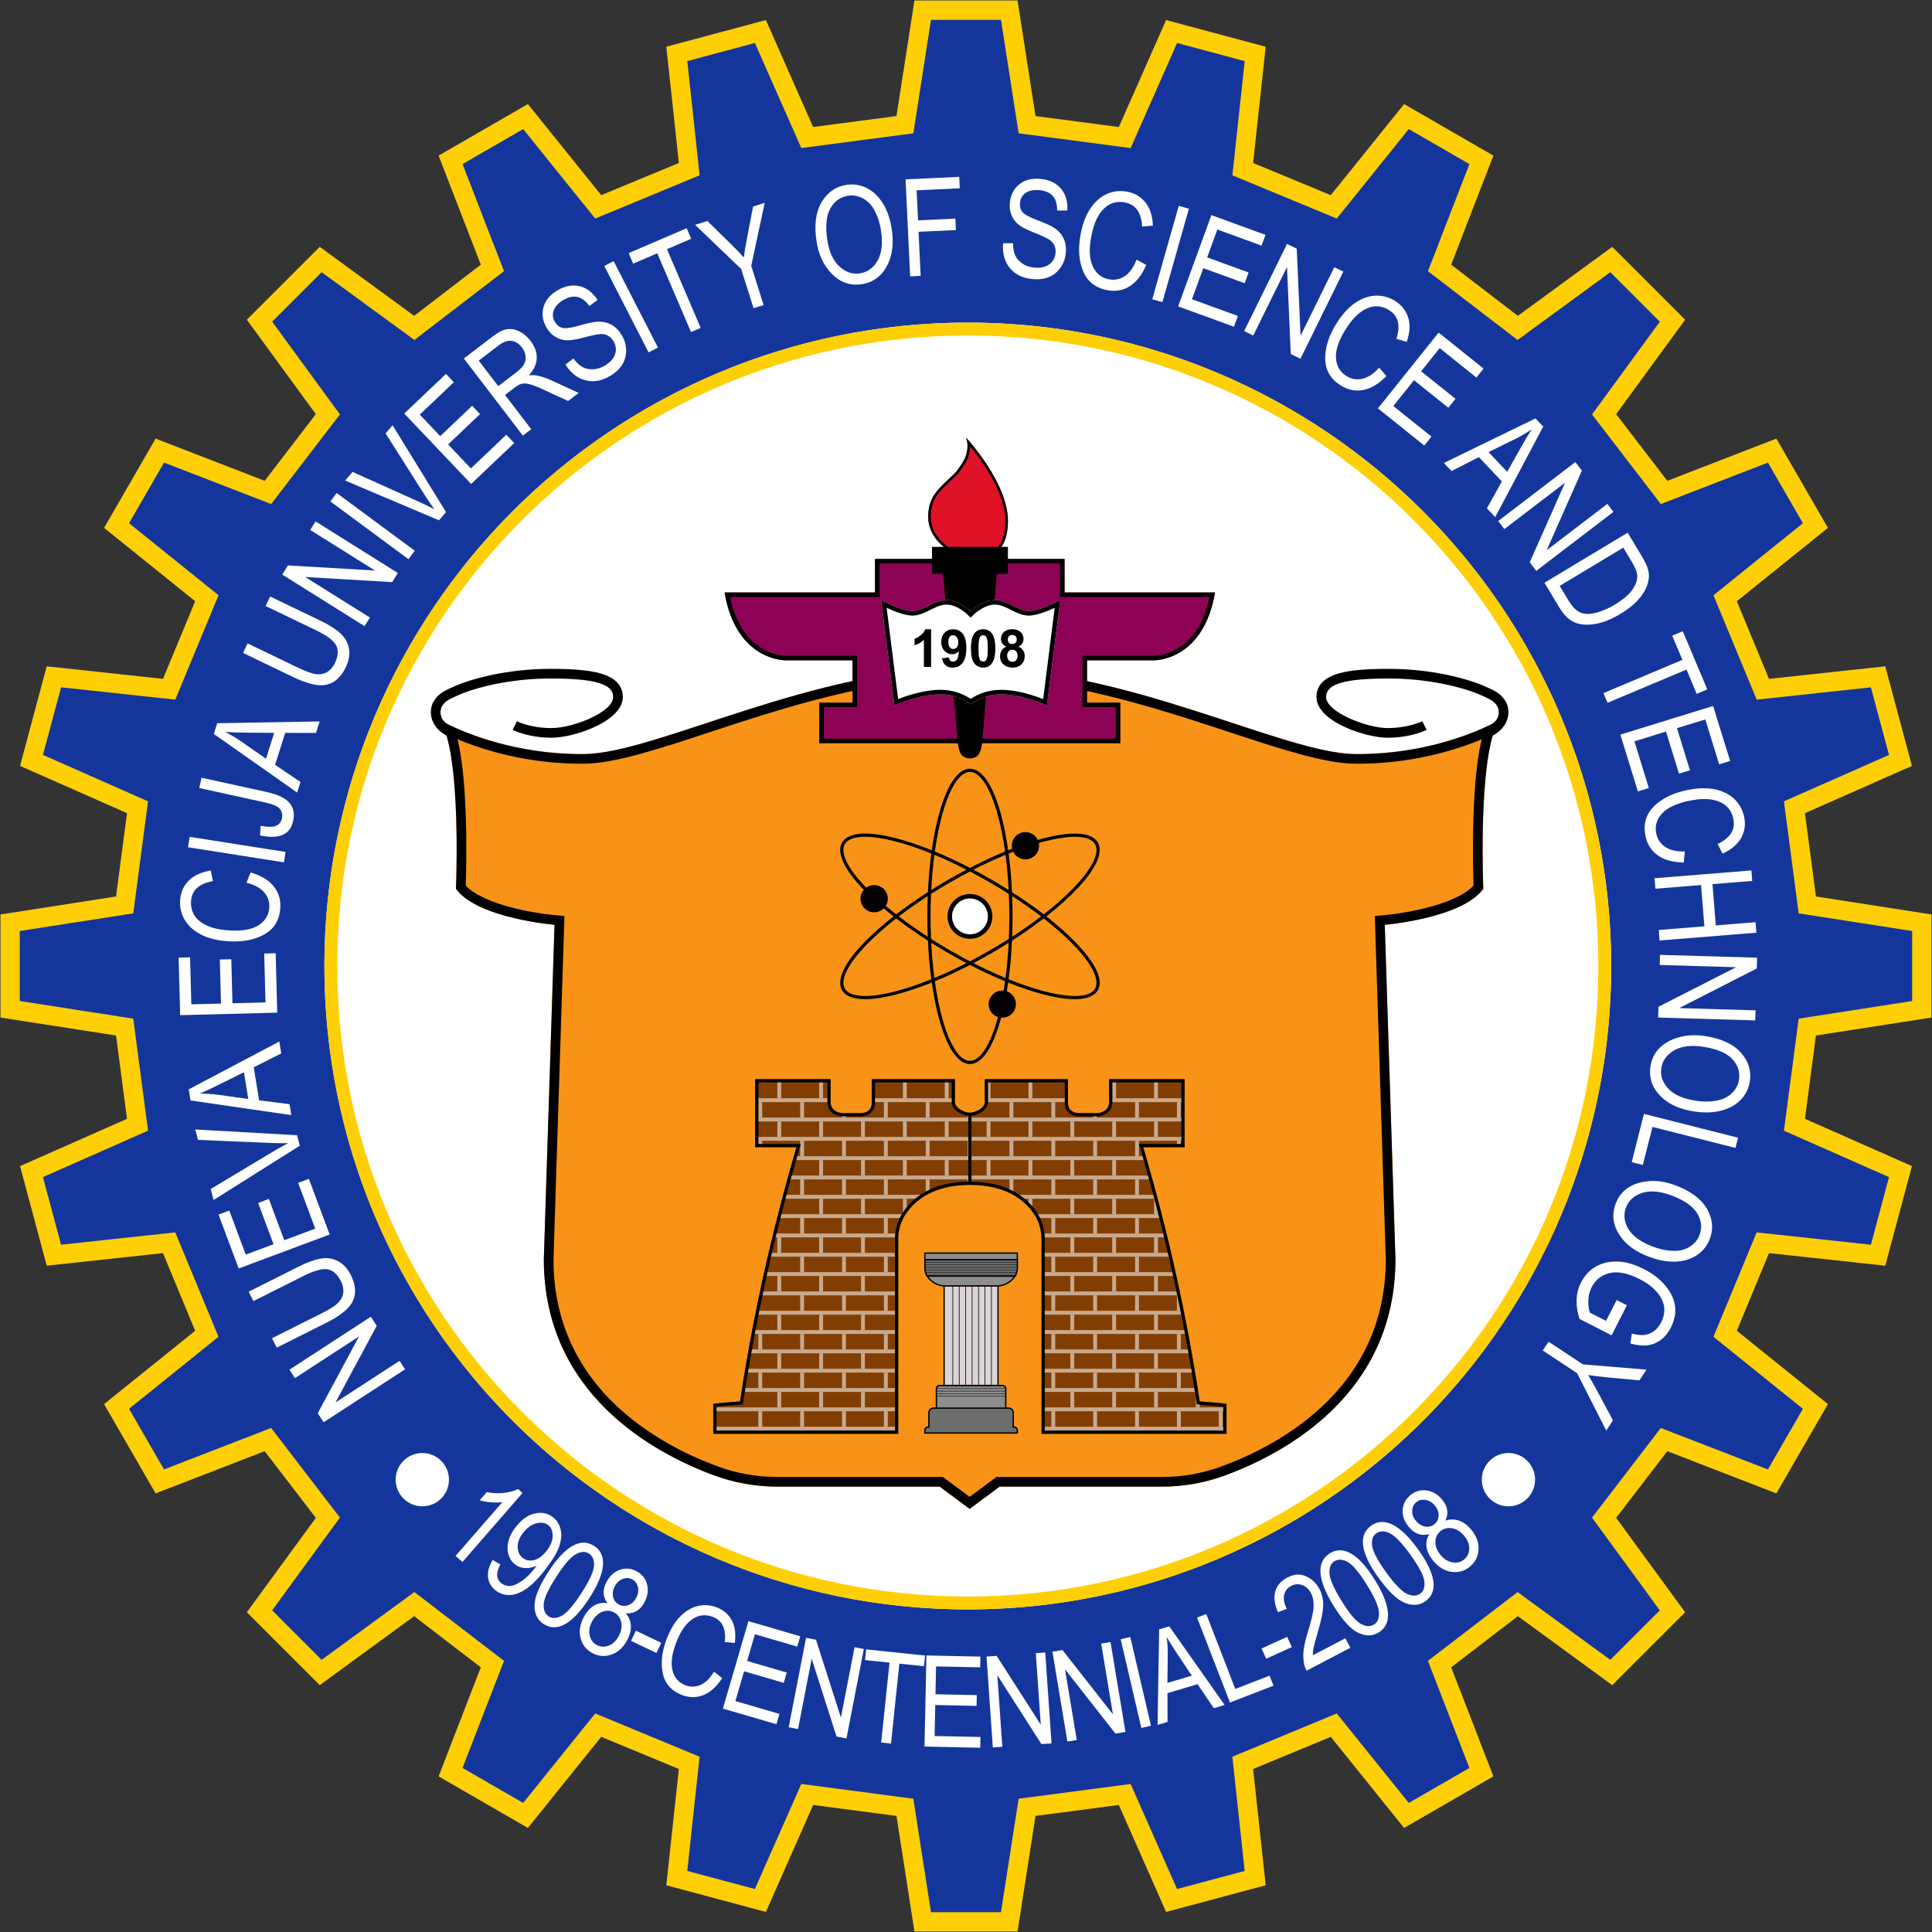 <?xml version="1.0" encoding="UTF-8"?><svg id="uuid-0144c241-4e09-48eb-a420-5d3fb98cac3f" xmlns="http://www.w3.org/2000/svg" width="3000" height="3000" xmlns:xlink="http://www.w3.org/1999/xlink" viewBox="0 0 3000 3000"><rect x="0" y="0" width="3000" height="3000" fill="#333333" stroke="none"/><defs><clipPath id="uuid-da1f65b7-6fbd-4ebe-88d4-2f31d0b13365"><path d="M1862.9,2176.05c-19.9-131.07-47.82-257.87-85.64-387.75-.67-2.31-1.35-4.61-2.02-6.91h64.17v-105.65h-117.16v35.71c0,15.62-16.99,16.99-16.99,16.99h-29.15c-20.09,0-17.74-17.74-17.74-17.74v-34.96h-129.13v35.22c0,8.56-9.6,13.34-16.46,15.66-4.39,1.49-9.13,1.49-13.52,0-6.85-2.32-16.46-7.1-16.46-15.66v-35.22h-129.13v34.96s2.35,17.74-17.74,17.74h-29.15s-16.99-1.37-16.99-16.99v-35.71h-117.16v105.65h64.17c-.68,2.3-1.35,4.61-2.02,6.91-37.81,129.88-65.73,256.68-85.64,387.75-14.93,1.33-28.49,2.12-41.6,3.81v46.57h287.22v-302.63c0-13.66,3.9-27.08,11.47-38.46,13.51-20.33,41.93-45.52,99.79-45.52s86.28,25.18,99.79,45.52c7.56,11.38,11.47,24.8,11.47,38.46v302.63h287.22v-46.57c-13.11-1.7-26.67-2.48-41.6-3.81Z" fill="none" stroke-width="0"/></clipPath><clipPath id="uuid-e984e1a2-0c37-4b16-9675-c4932244709c"><path d="M1862.9,2176.05c-19.9-131.07-47.82-257.87-85.64-387.75-.67-2.31-1.35-4.61-2.02-6.91h64.17v-105.65h-117.16v35.71c0,15.62-16.99,16.99-16.99,16.99h-29.15c-20.09,0-17.74-17.74-17.74-17.74v-34.96h-129.13v35.22c0,8.56-9.6,13.34-16.46,15.66-4.39,1.49-9.13,1.49-13.52,0-6.85-2.32-16.46-7.1-16.46-15.66v-35.22h-129.13v34.96s2.35,17.74-17.74,17.74h-29.15s-16.99-1.37-16.99-16.99v-35.71h-117.16v105.65h64.17c-.68,2.3-1.35,4.61-2.02,6.91-37.81,129.88-65.73,256.68-85.64,387.75-14.93,1.33-28.49,2.12-41.6,3.81v46.57h287.22v-302.63c0-13.66,3.9-27.08,11.47-38.46,13.51-20.33,41.93-45.52,99.79-45.52s86.28,25.18,99.79,45.52c7.56,11.38,11.47,24.8,11.47,38.46v302.63h287.22v-46.57c-13.11-1.7-26.67-2.48-41.6-3.81Z" fill="none" stroke-width="0"/></clipPath><clipPath id="uuid-fb11229b-8ea2-4c79-8483-d44b74827b47"><path d="M1862.9,2176.05c-19.9-131.07-47.82-257.87-85.64-387.75-.67-2.31-1.35-4.61-2.02-6.91h64.17v-105.65h-117.16v35.71c0,15.62-16.99,16.99-16.99,16.99h-29.15c-20.09,0-17.74-17.74-17.74-17.74v-34.96h-129.13v35.22c0,8.56-9.6,13.34-16.46,15.66-4.39,1.49-9.13,1.49-13.52,0-6.85-2.32-16.46-7.1-16.46-15.66v-35.22h-129.13v34.96s2.35,17.74-17.74,17.74h-29.15s-16.99-1.37-16.99-16.99v-35.71h-117.16v105.65h64.17c-.68,2.3-1.35,4.61-2.02,6.91-37.81,129.88-65.73,256.68-85.64,387.75-14.93,1.33-28.49,2.12-41.6,3.81v46.57h287.22v-302.63c0-13.66,3.9-27.08,11.47-38.46,13.51-20.33,41.93-45.52,99.79-45.52s86.28,25.18,99.79,45.52c7.56,11.38,11.47,24.8,11.47,38.46v302.63h287.22v-46.57c-13.11-1.7-26.67-2.48-41.6-3.81Z" fill="none" stroke-width="0"/></clipPath><clipPath id="uuid-83246d1b-caf2-44f5-97a5-31cde9cc4ced"><path d="M1459.21,2150.31c-3.41,0-6.17,2.76-6.17,6.17v31.05h109.66v-31.05c0-3.41-2.76-6.17-6.17-6.17h-97.32Z" fill="none" stroke-width="0"/></clipPath><clipPath id="uuid-91e53bfa-db72-49c7-bfca-fcb8f69651ca"><path d="M1580.73,1969.38l.02-14.17h-145.54l.02,14.19c0,3.89,1.56,10.28,3.93,13.12l137.34.12c2.43-3.15,4.23-9.35,4.23-13.26Z" fill="none" stroke-width="0"/></clipPath></defs><path d="M303.05,933.57l-141.45-113.88c46.25-80.11,33.79-58.52,80.04-138.63l169.35,65.56c41.34-53.87,38.11-49.67,79.45-103.54l-107.15-146.61c65.41-65.41,47.78-47.78,113.19-113.19l146.61,107.15c53.87-41.34,49.67-38.11,103.54-79.45l-65.56-169.35c80.11-46.25,58.52-33.79,138.63-80.04l113.88,141.45c62.74-25.99,57.84-23.96,120.57-49.94l-19.49-180.54c89.35-23.94,65.27-17.49,154.62-41.43l73.39,166.1c67.32-8.86,62.07-8.17,129.39-17.03L1419.96.76c92.51,0,67.57,0,160.08,0l27.9,179.44c67.32,8.86,62.07,8.17,129.39,17.03l73.39-166.1c89.35,23.94,65.27,17.49,154.62,41.43l-19.49,180.54c62.73,25.99,57.84,23.96,120.57,49.94l113.88-141.45c80.11,46.25,58.52,33.79,138.63,80.04l-65.56,169.35c53.87,41.34,49.67,38.11,103.54,79.45l146.61-107.15c65.41,65.41,47.78,47.78,113.19,113.19l-107.15,146.61c41.34,53.87,38.11,49.67,79.45,103.54l169.35-65.56c46.25,80.11,33.79,58.52,80.04,138.63l-141.45,113.88c25.99,62.74,23.96,57.84,49.94,120.57l180.54-19.49c23.94,89.35,17.49,65.27,41.43,154.62l-166.1,73.39c8.86,67.32,8.17,62.07,17.03,129.39l179.44,27.9c0,92.51,0,67.57,0,160.08l-179.44,27.9c-8.86,67.32-8.17,62.07-17.03,129.39l166.1,73.39c-23.94,89.35-17.49,65.27-41.43,154.62l-180.54-19.49-49.94,120.57,141.45,113.88c-46.25,80.11-33.79,58.52-80.04,138.63l-169.35-65.56c-41.34,53.87-38.11,49.67-79.45,103.54l107.15,146.61c-65.41,65.41-47.78,47.78-113.19,113.19l-146.61-107.15c-53.87,41.34-49.67,38.11-103.54,79.45l65.56,169.35c-80.11,46.25-58.52,33.79-138.63,80.04l-113.88-141.45c-62.74,25.99-57.84,23.96-120.57,49.94l19.49,180.54c-89.35,23.94-65.27,17.49-154.62,41.43l-73.39-166.1c-67.32,8.86-62.07,8.17-129.39,17.03l-27.9,179.44c-92.51,0-67.57,0-160.08,0l-27.9-179.44c-67.32-8.86-62.07-8.17-129.39-17.03l-73.39,166.1c-89.35-23.94-65.27-17.49-154.62-41.43l19.49-180.54c-62.73-25.99-57.84-23.96-120.57-49.94l-113.88,141.45c-80.11-46.25-58.52-33.79-138.63-80.04l65.56-169.35c-53.87-41.34-49.67-38.11-103.54-79.45l-146.61,107.15c-65.41-65.41-47.78-47.78-113.19-113.19l107.15-146.61c-41.34-53.87-38.11-49.67-79.45-103.54l-169.35,65.56-80.04-138.63,141.45-113.88c-25.99-62.74-23.96-57.84-49.94-120.57l-180.54,19.49c-23.94-89.35-17.49-65.27-41.43-154.62l166.1-73.39-17.03-129.39L.76,1580.04c0-92.51,0-67.57,0-160.08l179.44-27.9c8.86-67.32,8.17-62.07,17.03-129.39l-166.1-73.39c23.94-89.35,17.49-65.27,41.43-154.62l180.54,19.49,49.94-120.57Z" fill="#14369c" stroke-width="0"/><path d="M1554.34,30.76l23.95,154.05,3.45,22.2,22.28,2.93,64.7,8.52,64.7,8.52,22.28,2.93,9.08-20.55,63.01-142.6,79.38,21.27,25.6,6.86-16.73,155-2.41,22.34,20.76,8.6,37.42,15.5,83.15,34.44,20.76,8.6,14.09-17.5,97.77-121.43,47.06,27.17,47.06,27.17-56.28,145.38-8.11,20.95,17.83,13.68,51.77,39.72,51.77,39.72,17.82,13.68,18.14-13.26,125.86-91.99,45.64,45.64,31.21,31.21-91.99,125.86-13.26,18.14,13.68,17.83,39.72,51.77,39.72,51.77,13.68,17.83,20.95-8.11,145.38-56.28,3.28,5.68,51.06,88.44-121.43,97.77-17.5,14.09,8.6,20.76,17.79,42.95,32.15,77.63,8.6,20.76,22.34-2.41,155-16.73,14.06,52.49,14.06,52.49-142.6,63.01-20.55,9.08,2.93,22.28,6.91,52.49,10.12,76.9,2.93,22.28,22.2,3.45,154.05,23.95v108.69l-154.05,23.95-22.2,3.45-2.93,22.28-8.52,64.7-8.52,64.7-2.93,22.28,20.55,9.08,142.6,63.01-12.97,48.4-15.16,56.58-155-16.73-22.34-2.41-8.6,20.76-28.51,68.83-21.43,51.75-8.6,20.76,17.5,14.09,121.43,97.77-9.58,16.6-44.76,77.52-145.38-56.28-20.95-8.11-13.68,17.83-39.72,51.77-39.72,51.77-13.68,17.82,13.26,18.14,91.99,125.86-76.85,76.85-125.86-91.99-18.14-13.26-17.82,13.68-51.77,39.72-51.77,39.72-17.83,13.68,8.11,20.95,56.28,145.38-5.68,3.28-88.44,51.06-97.77-121.43-14.09-17.5-20.76,8.6-42.95,17.79-77.63,32.15-20.76,8.6,2.41,22.34,16.73,155-52.49,14.06-52.49,14.06-63.01-142.6-9.08-20.55-22.28,2.93-52.49,6.91-76.9,10.12-22.28,2.93-3.45,22.2-23.95,154.05h-108.69l-23.95-154.05-3.45-22.2-22.28-2.93-64.7-8.52-64.7-8.52-22.28-2.93-9.08,20.55-63.01,142.6-48.4-12.97-56.58-15.16,16.73-155,2.41-22.34-20.76-8.6-68.83-28.51-51.75-21.43-20.76-8.6-14.09,17.5-97.77,121.43-88.44-51.06-5.68-3.28,56.28-145.38,8.11-20.95-17.83-13.68-51.77-39.72-51.77-39.72-17.83-13.68-18.14,13.26-125.86,91.99-45.64-45.64-31.21-31.21,91.99-125.86,13.26-18.14-13.68-17.82-39.72-51.77-39.72-51.77-13.68-17.83-20.95,8.11-145.38,56.28-3.28-5.68-51.06-88.44,121.43-97.77,17.5-14.09-8.6-20.76-17.79-42.95-32.15-77.63-8.6-20.76-22.34,2.41-155,16.73-14.06-52.49-14.06-52.49,142.6-63.01,20.55-9.08-2.93-22.28-8.76-66.55-8.27-62.84-2.93-22.28-22.2-3.45-154.05-23.95v-108.69l154.05-23.95,22.2-3.45,2.93-22.28,8.52-64.7,8.52-64.7,2.93-22.28-20.55-9.08-142.6-63.01,21.27-79.38,6.86-25.6,155,16.73,22.34,2.41,8.6-20.76,15.5-37.42,34.44-83.15,8.6-20.76-17.5-14.09-121.43-97.77,27.17-47.06,27.17-47.06,145.38,56.28,20.95,8.11,13.68-17.83,39.72-51.77,39.72-51.77,13.68-17.83-13.26-18.14-91.99-125.86,76.85-76.85,125.86,91.99,18.14,13.26,17.83-13.68,51.77-39.72,51.77-39.72,17.83-13.68-8.11-20.95-56.28-145.38,5.68-3.28,88.44-51.06,97.77,121.43,14.09,17.5,20.76-8.6,42.95-17.79,77.63-32.15,20.76-8.6-2.41-22.34-16.73-155,52.49-14.06,52.49-14.06,63.01,142.6,9.08,20.55,22.28-2.93,66.55-8.76,62.84-8.27,22.28-2.93,3.45-22.2,23.95-154.05h108.69M1580.04.76h-160.08l-27.9,179.44c-67.32,8.86-62.07,8.17-129.39,17.04l-73.39-166.1c-89.35,23.94-65.27,17.49-154.62,41.43l19.49,180.54c-62.73,25.99-57.84,23.96-120.57,49.94l-113.88-141.45c-80.11,46.25-58.52,33.79-138.63,80.04l65.56,169.35c-53.87,41.34-49.67,38.11-103.54,79.45l-146.61-107.15-113.19,113.19,107.15,146.61c-41.34,53.87-38.11,49.67-79.45,103.54l-169.35-65.56c-46.25,80.11-33.79,58.52-80.04,138.63l141.45,113.88c-25.99,62.73-23.96,57.84-49.94,120.57l-180.54-19.49c-23.94,89.35-17.49,65.27-41.43,154.62l166.1,73.39c-8.86,67.32-8.17,62.07-17.03,129.39L.76,1419.96v160.08l179.44,27.9c8.86,67.32,8.17,62.07,17.04,129.39l-166.1,73.39c23.94,89.35,17.49,65.27,41.43,154.62l180.54-19.49c25.99,62.73,23.96,57.84,49.94,120.57l-141.45,113.88c46.25,80.11,33.79,58.52,80.04,138.63l169.35-65.56c41.34,53.87,38.11,49.67,79.45,103.54l-107.15,146.61c65.41,65.41,47.78,47.78,113.19,113.19l146.61-107.15c53.87,41.34,49.67,38.11,103.54,79.45l-65.56,169.35c80.11,46.25,58.52,33.79,138.63,80.04l113.88-141.45c62.73,25.99,57.84,23.96,120.57,49.94l-19.49,180.54c89.35,23.94,65.27,17.49,154.62,41.43l73.39-166.1c67.32,8.86,62.07,8.17,129.39,17.03l27.9,179.44h160.08l27.9-179.44c67.32-8.86,62.07-8.17,129.39-17.03l73.39,166.1c89.35-23.94,65.27-17.49,154.62-41.43l-19.49-180.54c62.73-25.99,57.84-23.96,120.57-49.94l113.88,141.45c80.11-46.25,58.52-33.79,138.63-80.04l-65.56-169.35c53.87-41.34,49.67-38.11,103.54-79.45l146.61,107.15,113.19-113.19-107.15-146.61c41.34-53.87,38.11-49.67,79.45-103.54l169.35,65.56c46.25-80.11,33.79-58.52,80.04-138.63l-141.45-113.88c25.99-62.73,23.96-57.84,49.94-120.57l180.54,19.49c23.94-89.35,17.49-65.27,41.43-154.62l-166.1-73.39c8.86-67.32,8.17-62.07,17.03-129.39l179.44-27.9v-160.08l-179.44-27.9c-8.86-67.32-8.17-62.07-17.03-129.39l166.1-73.39c-23.94-89.35-17.49-65.27-41.43-154.62l-180.54,19.49c-25.99-62.73-23.96-57.84-49.94-120.57l141.45-113.88c-46.25-80.11-33.79-58.52-80.04-138.63l-169.35,65.56c-41.34-53.87-38.11-49.67-79.45-103.54l107.15-146.61c-65.41-65.41-47.78-47.78-113.19-113.19l-146.61,107.15c-53.87-41.34-49.67-38.11-103.54-79.45l65.56-169.35c-80.11-46.25-58.52-33.79-138.63-80.04l-113.88,141.45c-62.73-25.99-57.84-23.96-120.57-49.94l19.49-180.54c-89.35-23.94-65.27-17.49-154.62-41.43l-73.39,166.1c-67.32-8.86-62.07-8.17-129.39-17.03L1580.04.76h0Z" fill="#ffcf06" stroke-width="0"/><circle cx="1502.81" cy="1500" r="999.07" fill="#fff" stroke-width="0"/><path d="M1502.81,520.93c66.44,0,132.84,6.69,197.34,19.89,62.85,12.86,124.68,32.05,183.75,57.04,58.01,24.54,113.96,54.91,166.3,90.27,51.85,35.03,100.6,75.25,144.91,119.56s84.54,93.07,119.56,144.91c35.36,52.34,65.73,108.29,90.27,166.3,24.99,59.08,44.18,120.9,57.04,183.75,13.2,64.5,19.89,130.9,19.89,197.34s-6.69,132.84-19.89,197.34c-12.86,62.85-32.05,124.68-57.04,183.75-24.54,58.01-54.91,113.96-90.27,166.3-35.03,51.85-75.25,100.6-119.56,144.91-44.31,44.31-93.07,84.54-144.91,119.56-52.34,35.36-108.29,65.73-166.3,90.27-59.08,24.99-120.9,44.18-183.75,57.04-64.5,13.2-130.9,19.89-197.34,19.89s-132.84-6.69-197.34-19.89c-62.85-12.86-124.68-32.05-183.75-57.04-58.01-24.54-113.96-54.91-166.3-90.27-51.85-35.03-100.6-75.25-144.91-119.56-44.31-44.31-84.54-93.07-119.56-144.91-35.36-52.34-65.73-108.29-90.27-166.3-24.99-59.08-44.18-120.9-57.04-183.75-13.2-64.5-19.89-130.9-19.89-197.34s6.69-132.84,19.89-197.34c12.86-62.85,32.05-124.68,57.04-183.75,24.54-58.01,54.91-113.96,90.27-166.3,35.03-51.85,75.25-100.6,119.56-144.91s93.07-84.54,144.91-119.56c52.34-35.36,108.29-65.73,166.3-90.27,59.08-24.99,120.9-44.18,183.75-57.04,64.5-13.2,130.9-19.89,197.34-19.89M1502.81,500.93c-551.77,0-999.07,447.3-999.07,999.07s447.3,999.07,999.07,999.07,999.07-447.3,999.07-999.07-447.3-999.07-999.07-999.07h0Z" fill="#ffcf06" stroke-width="0"/><path d="M718.16,2425.4l-10.77-9.38,72.65-83.49c-5.01.76-10.92.84-17.73.24-6.81-.6-12.64-1.64-17.49-3.13l11.02-12.67c8.88,1.76,17.71,2.16,26.52,1.2,8.8-.95,16.15-2.96,22.05-6.01l6.99,6.08-93.24,107.15Z" fill="#fff" stroke-width="0"/><path d="M765.07,2422.29l11.88,7c-7.22,13.24-6.56,23.07,1.98,29.49,3.8,2.86,8.24,4.16,13.3,3.9,5.06-.26,11.17-2.89,18.31-7.9,7.15-5.01,14.04-11.94,20.69-20.78l2.09-2.78c-5.81,2.8-11.72,4.03-17.74,3.69-6.02-.34-11.11-2.08-15.28-5.21-7.56-5.68-11.59-13.88-12.1-24.61-.51-10.72,3.55-21.82,12.17-33.29,8.89-11.83,18.74-19.01,29.54-21.55,10.8-2.54,20.27-.76,28.39,5.35,5.76,4.33,9.7,10.27,11.83,17.83,2.13,7.55,1.77,16.06-1.07,25.51-2.84,9.45-9.5,21.15-19.97,35.08-11.67,15.53-22.2,26.49-31.59,32.87-9.39,6.38-18.07,9.67-26.06,9.86-7.99.19-15.1-2.05-21.32-6.73-7.05-5.3-11.13-12.12-12.24-20.49-1.12-8.36,1.28-17.44,7.2-27.24ZM849.27,2407.43c6.08-8.08,9.05-15.8,8.93-23.15-.12-7.35-2.53-12.78-7.22-16.31-4.9-3.68-11.12-4.49-18.68-2.43-7.56,2.06-14.43,7.21-20.62,15.45-5.58,7.42-8.19,14.7-7.84,21.85.35,7.15,3.07,12.65,8.18,16.48,5.05,3.8,10.99,4.8,17.82,3,6.83-1.8,13.31-6.76,19.42-14.9Z" fill="#fff" stroke-width="0"/><path d="M851.48,2440.67c12.87-19.95,25.3-33.32,37.31-40.12,12-6.8,23.25-6.82,33.74-.06,9.3,6,13.94,14.89,13.92,26.66,0,14.24-7.13,32.41-21.39,54.52-12.8,19.84-25.19,33.18-37.19,40.03-11.99,6.85-23.26,6.87-33.8.07-9.3-6-13.98-15.45-14.04-28.35-.06-12.9,7.09-30.48,21.46-52.76ZM863.75,2448.53c-12.46,19.31-18.95,33.46-19.48,42.42-.53,8.97,2.1,15.32,7.9,19.06,5.47,3.53,12.19,3.15,20.17-1.12,7.98-4.28,18.14-15.99,30.5-35.15,12.49-19.37,19-33.52,19.51-42.46.51-8.94-2.18-15.32-8.09-19.12-5.42-3.49-12.1-3.09-20.05,1.2-7.95,4.29-18.1,16.02-30.45,35.17Z" fill="#fff" stroke-width="0"/><path d="M943.33,2489.51c-3.76-4.99-5.76-10.28-6.01-15.88-.25-5.6,1.34-11.53,4.76-17.78,5.16-9.42,12.12-15.57,20.91-18.45,8.78-2.88,17.37-2.03,25.75,2.56,8.44,4.62,13.81,11.48,16.1,20.58,2.29,9.1.83,18.41-4.38,27.94-3.27,5.98-7.28,10.36-12.03,13.14-4.75,2.79-10.27,3.96-16.55,3.52,4.82,5.79,7.39,12.31,7.73,19.53.33,7.23-1.7,14.85-6.09,22.87-6.06,11.07-14.2,18.33-24.41,21.81-10.21,3.47-20.06,2.61-29.52-2.57-9.58-5.25-15.66-13.11-18.24-23.58-2.58-10.47-.76-21.39,5.45-32.74,4.54-8.3,10-14.21,16.36-17.74,6.36-3.52,13.09-4.59,20.18-3.21ZM919.56,2517.48c-4.17,7.62-5.49,14.87-3.96,21.76,1.53,6.89,5.14,11.89,10.83,15.01,5.74,3.14,11.85,3.56,18.32,1.23,6.47-2.32,11.77-7.27,15.91-14.83,4.17-7.62,5.47-14.88,3.91-21.78-1.56-6.91-5.21-11.93-10.96-15.08-5.69-3.11-11.78-3.44-18.28-.99-6.5,2.45-11.76,7.35-15.78,14.68ZM955.1,2462.41c-3.33,6.08-4.38,11.8-3.14,17.16,1.23,5.36,4.19,9.32,8.86,11.88,4.56,2.5,9.41,2.85,14.56,1.06,5.15-1.79,9.27-5.5,12.35-11.13,3.17-5.8,4.13-11.44,2.85-16.93-1.27-5.49-4.16-9.47-8.66-11.93-4.5-2.47-9.36-2.78-14.57-.95-5.21,1.83-9.29,5.45-12.25,10.86Z" fill="#fff" stroke-width="0"/><path d="M979.89,2547.95l7.52-15.76,39.46,18.81-7.52,15.76-39.46-18.81Z" fill="#fff" stroke-width="0"/><path d="M1108.79,2595.78l12.62,10.08c-9.02,13.52-18.92,22.35-29.72,26.48-10.8,4.13-21.88,3.95-33.25-.55-9.99-3.95-17.56-9.77-22.72-17.45-5.16-7.68-7.86-17.8-8.12-30.37-.25-12.56,2.52-26.17,8.32-40.84,5.73-14.49,12.84-25.85,21.33-34.09,8.49-8.24,17.6-13.39,27.35-15.45,9.75-2.06,19.38-1.21,28.9,2.56,10.42,4.12,18.09,10.9,23.01,20.34,4.92,9.43,6.4,21.01,4.44,34.73l-15.59-1.5c2.43-20.14-3.58-33.07-18.01-38.78-7.19-2.84-14.15-3.47-20.88-1.87-6.73,1.6-13.2,5.66-19.43,12.2-6.22,6.54-11.69,15.76-16.4,27.68-7.13,18.02-9.31,32.79-6.53,44.31,2.77,11.52,9.43,19.36,19.96,23.53,7.78,3.08,15.58,2.97,23.43-.33,7.84-3.3,14.94-10.19,21.31-20.68Z" fill="#fff" stroke-width="0"/><path d="M1122.5,2653.1l39.66-135.78,80.49,23.51-4.68,16.02-65.76-19.21-12.12,41.49,61.59,17.99-4.68,16.02-61.59-17.99-13.5,46.22,68.35,19.97-4.68,16.02-83.08-24.27Z" fill="#fff" stroke-width="0"/><path d="M1224.69,2682.05l26.96-138.86,15.44,3,38.66,120.86,21.21-109.24,14.4,2.8-26.96,138.86-15.44-3-38.56-120.87-21.21,109.26-14.49-2.81Z" fill="#fff" stroke-width="0"/><path d="M1368.29,2705.81l12.94-124.09-38-3.96,1.73-16.6,91.46,9.54-1.73,16.6-38.2-3.98-12.94,124.09-15.26-1.59Z" fill="#fff" stroke-width="0"/><path d="M1435.56,2712.02l2.98-141.42,83.83,1.77-.35,16.69-68.49-1.44-.91,43.22,64.15,1.35-.35,16.69-64.15-1.35-1.01,48.14,71.19,1.5-.35,16.69-86.53-1.82Z" fill="#fff" stroke-width="0"/><path d="M1541.66,2713.43l-9.78-141.12,15.69-1.09,68.53,106.8-7.7-111.01,14.63-1.01,9.79,141.12-15.69,1.09-68.44-106.82,7.7,111.04-14.73,1.02Z" fill="#fff" stroke-width="0"/><path d="M1657.43,2704.3l-23.2-139.54,15.52-2.58,78.4,99.78-18.25-109.78,14.47-2.41,23.2,139.54-15.52,2.58-78.31-99.81,18.25,109.8-14.56,2.42Z" fill="#fff" stroke-width="0"/><path d="M1772.26,2683.15l-32.1-137.77,14.94-3.48,32.1,137.77-14.94,3.48Z" fill="#fff" stroke-width="0"/><path d="M1797.42,2678.4l2.53-148.34,15.73-4.68,85.88,122.03-16.83,5.01-25.15-37.21-46.77,13.92.13,44.66-15.51,4.62ZM1812.75,2613.23l37.87-11.27-22.73-34.11c-7.01-10.46-12.41-19.06-16.22-25.78,1.15,9.12,1.69,18.36,1.62,27.71l-.53,43.45Z" fill="#fff" stroke-width="0"/><path d="M1909.88,2643.67l-51.12-131.9,14.31-5.54,45.09,116.33,53.26-20.64,6.03,15.57-67.57,26.19Z" fill="#fff" stroke-width="0"/><path d="M1966.12,2575.69l-7.22-15.9,39.8-18.06,7.22,15.9-39.8,18.06Z" fill="#fff" stroke-width="0"/><path d="M2089.06,2543.89l7.74,14.79-67.97,35.57c-3.3-5.9-5-13.55-5.09-22.94-.09-9.4,2.27-21.78,7.08-37.16,5.65-17.92,8.62-31.05,8.91-39.38.29-8.33-1.01-15.26-3.91-20.79-3.34-6.39-7.93-10.62-13.77-12.69-5.84-2.07-11.49-1.67-16.96,1.19-5.87,3.07-9.55,7.77-11.04,14.08s-.11,13.53,4.14,21.65l-13.84,5.18c-5.38-12.5-6.71-23.33-3.99-32.49,2.72-9.16,8.9-16.25,18.53-21.29,10.49-5.49,20.27-6.11,29.35-1.86,9.08,4.25,15.98,10.87,20.69,19.87,4.17,7.97,6.07,16.73,5.68,26.25-.39,9.53-3.29,23.48-8.7,41.86-3.49,11.64-5.61,19.43-6.34,23.37-.73,3.94-1.05,7.67-.96,11.18l50.44-26.39Z" fill="#fff" stroke-width="0"/><path d="M2070.71,2493.38c-12.49-20.19-19.23-37.16-20.22-50.92-.99-13.76,3.82-23.92,14.44-30.49,9.41-5.82,19.43-6.2,30.06-1.12,12.86,6.11,26.21,20.36,40.05,42.73,12.42,20.08,19.15,37,20.18,50.77,1.03,13.77-3.79,23.96-14.45,30.56-9.41,5.82-19.95,5.99-31.63.51-11.68-5.48-24.49-19.5-38.43-42.03ZM2083.07,2485.68c12.09,19.55,22.08,31.48,29.95,35.81,7.87,4.33,14.74,4.68,20.6,1.05,5.54-3.42,8.08-9.66,7.65-18.7-.44-9.04-6.66-23.25-18.65-42.63-12.13-19.6-22.12-31.55-29.97-35.85s-14.77-4.6-20.74-.91c-5.48,3.39-7.99,9.6-7.52,18.62.47,9.02,6.7,23.23,18.69,42.61Z" fill="#fff" stroke-width="0"/><path d="M2140.55,2449.96c-13.91-19.24-21.84-35.68-23.82-49.34-1.97-13.65,2.1-24.14,12.21-31.45,8.97-6.48,18.93-7.57,29.9-3.27,13.26,5.18,27.6,18.43,43.02,39.75,13.83,19.13,21.75,35.53,23.77,49.19,2.02,13.66-2.06,24.17-12.22,31.51-8.97,6.48-19.47,7.41-31.51,2.77-12.04-4.63-25.82-17.69-41.35-39.17ZM2152.33,2441.39c13.46,18.63,24.28,29.82,32.44,33.57,8.16,3.75,15.04,3.61,20.63-.43,5.28-3.81,7.37-10.21,6.29-19.2-1.09-8.98-8.3-22.71-21.66-41.19-13.5-18.68-24.32-29.88-32.46-33.61-8.14-3.73-15.06-3.53-20.76.58-5.22,3.78-7.28,10.15-6.17,19.12,1.11,8.97,8.34,22.69,21.69,41.16Z" fill="#fff" stroke-width="0"/><path d="M2219.45,2382.16c-6.01,1.68-11.67,1.62-16.98-.18-5.31-1.8-10.25-5.44-14.83-10.91-6.89-8.23-10.09-16.96-9.58-26.19.51-9.23,4.42-16.92,11.75-23.05,7.38-6.18,15.72-8.68,25.03-7.51,9.31,1.17,17.45,5.92,24.43,14.25,4.38,5.22,7,10.55,7.86,15.99.87,5.44-.05,11-2.74,16.7,7.15-2.38,14.15-2.41,21-.09,6.85,2.32,13.21,6.98,19.08,13.99,8.1,9.67,11.91,19.9,11.43,30.67-.48,10.78-4.86,19.63-13.13,26.56-8.37,7.01-17.91,9.82-28.6,8.41-10.69-1.41-20.2-7.07-28.51-16.99-6.08-7.25-9.6-14.48-10.56-21.69-.97-7.21.49-13.86,4.36-19.96ZM2198.48,2361.33c4.45,5.31,9.4,8.37,14.84,9.17,5.44.8,10.2-.51,14.29-3.93,3.98-3.34,6.08-7.73,6.29-13.18.21-5.45-1.75-10.63-5.88-15.55-4.25-5.07-9.16-8.01-14.73-8.82-5.58-.81-10.33.43-14.27,3.73-3.94,3.3-6,7.71-6.19,13.22-.19,5.52,1.7,10.64,5.65,15.36ZM2236.84,2414.48c5.58,6.66,11.85,10.52,18.83,11.6,6.98,1.08,12.95-.46,17.92-4.63,5.02-4.21,7.62-9.74,7.81-16.62.19-6.87-2.48-13.61-8.02-20.22-5.58-6.66-11.87-10.51-18.87-11.57-7-1.06-13.01.52-18.03,4.72-4.97,4.16-7.49,9.72-7.58,16.67-.08,6.95,2.56,13.63,7.93,20.04Z" fill="#fff" stroke-width="0"/><path d="M628.98,2126.26l-126.41,82.23-9.14-14.05,64-119.19-99.45,64.69-8.53-13.11,126.41-82.23,9.14,14.06-64.07,119.11,99.46-64.7,8.58,13.19Z" fill="#fff" stroke-width="0"/><path d="M393.47,2020.37l-7.34-14.62,77.87-39.09c13.05-6.55,24.4-10.66,34.04-12.32,9.64-1.66,18.57-.35,26.77,3.92,8.21,4.27,14.91,11.58,20.1,21.93,7.31,14.57,8.44,27.67,3.38,39.29-5.06,11.62-18.62,22.97-40.69,34.05l-77.87,39.09-7.34-14.62,77.78-39.04c12.2-6.12,20.55-11.5,25.05-16.14,4.5-4.64,7.09-9.83,7.77-15.58.68-5.75-.53-11.72-3.64-17.91-5.23-10.42-11.96-16.5-20.2-18.23-8.24-1.73-20.87,1.67-37.91,10.23l-77.78,39.04Z" fill="#fff" stroke-width="0"/><path d="M511.91,1916.92l-141.27,52.78-31.28-83.74,16.67-6.23,25.56,68.42,43.17-16.13-23.94-64.08,16.67-6.23,23.94,64.08,48.08-17.96-26.57-71.12,16.67-6.23,32.29,86.44Z" fill="#fff" stroke-width="0"/><path d="M465.53,1779.03l-133.91,84.35-4.44-17.13,97.94-58.73c7.61-4.53,15.03-8.69,22.27-12.48-8.51.22-17.03.16-25.55-.18l-114.45-4.88-4.19-16.13,158.11,8.91,4.22,16.27Z" fill="#fff" stroke-width="0"/><path d="M452.39,1731.56l-156.52-22.75-2.82-17.26,140.66-74.3,3.02,18.48-42.76,21.56,8.39,51.34,47.24,5.9,2.78,17.03ZM385.55,1706.54l-6.79-41.57-39.14,19.42c-12.01,5.99-21.83,10.55-29.45,13.67,9.8.02,19.64.7,29.52,2.04l45.87,6.44Z" fill="#fff" stroke-width="0"/><path d="M430.47,1572.43l-150.75,3.93-2.33-89.36,17.79-.46,1.9,73.01,46.07-1.2-1.78-68.38,17.79-.46,1.78,68.38,51.31-1.34-1.98-75.89,17.79-.46,2.41,92.24Z" fill="#fff" stroke-width="0"/><path d="M382.76,1370.69l6.33-16.01c16.6,4.97,28.69,12.31,36.27,22.03,7.58,9.72,10.86,21.07,9.82,34.06-.91,11.42-4.47,20.95-10.69,28.61-6.22,7.66-15.69,13.58-28.42,17.76-12.72,4.18-27.47,5.6-44.23,4.27-16.55-1.32-30.35-5.02-41.4-11.1-11.05-6.08-19.14-13.76-24.29-23.06-5.15-9.29-7.29-19.38-6.42-30.26.95-11.91,5.46-21.84,13.55-29.8,8.08-7.96,19.42-13.09,34.01-15.37l3.34,16.36c-21.29,3.82-32.59,13.97-33.9,30.47-.65,8.22.88,15.5,4.61,21.86,3.73,6.36,9.9,11.69,18.5,15.99,8.61,4.3,19.72,7,33.33,8.08,20.6,1.64,36.33-.75,47.2-7.18,10.88-6.42,16.79-15.65,17.75-27.69.71-8.89-1.84-16.81-7.65-23.78-5.81-6.96-15.05-12.05-27.73-15.26Z" fill="#fff" stroke-width="0"/><path d="M440.91,1339.07l-148.97-23.46,2.54-16.16,148.97,23.46-2.54,16.16Z" fill="#fff" stroke-width="0"/><path d="M403.86,1297.22l.74-14.9c11.34,2.07,19.43,2.02,24.26-.15,4.83-2.17,7.84-5.97,9.03-11.39.84-3.82.52-7.42-.95-10.79-1.47-3.38-3.7-5.92-6.7-7.63-4.04-2.36-10.49-4.51-19.33-6.46l-101.48-22.27,3.51-15.98,100.38,22.03c18.09,3.97,30.2,9.73,36.33,17.29,6.13,7.56,8.02,16.73,5.65,27.52-2.31,10.52-7.38,17.62-15.21,21.31-8.94,4.29-21.02,4.76-36.22,1.42Z" fill="#fff" stroke-width="0"/><path d="M461.4,1230.67l-129.38-90.98,5.28-16.68,159.06-2.77-5.65,17.85-47.88-.07-15.7,49.6,39.49,26.6-5.21,16.45ZM413.06,1178.15l12.71-40.16-43.7-.35c-13.43-.08-24.24-.45-32.45-1.1,8.74,4.44,17.21,9.49,25.42,15.15l38.02,26.47Z" fill="#fff" stroke-width="0"/><path d="M412.45,941.01l7.09-14.74,78.52,37.77c13.16,6.33,23.35,12.81,30.55,19.43,7.2,6.62,11.62,14.49,13.25,23.59,1.63,9.11-.06,18.88-5.08,29.31-7.07,14.69-16.75,23.59-29.04,26.68-12.29,3.09-29.57-.71-51.81-11.41l-78.52-37.77,7.09-14.74,78.42,37.73c12.3,5.92,21.66,9.24,28.08,9.97,6.42.73,12.12-.39,17.09-3.37,4.97-2.97,8.96-7.58,11.96-13.82,5.05-10.51,5.75-19.55,2.09-27.13-3.66-7.58-14.08-15.5-31.26-23.77l-78.42-37.73Z" fill="#fff" stroke-width="0"/><path d="M566.03,972.3l-127.77-80.1,8.91-14.21,135.05,7.93-100.52-63.02,8.31-13.25,127.77,80.1-8.91,14.21-135.01-8.03,100.53,63.03-8.36,13.33Z" fill="#fff" stroke-width="0"/><path d="M634.28,868.31l-121.26-89.65,9.72-13.15,121.26,89.65-9.72,13.15Z" fill="#fff" stroke-width="0"/><path d="M681.64,807.93l-145.72-61.73,11.52-13.43,104.15,46.85c8.06,3.66,15.72,7.38,22.96,11.15-5.05-6.86-9.86-13.89-14.45-21.08l-61.37-96.73,10.85-12.65,83,134.87-10.94,12.76Z" fill="#fff" stroke-width="0"/><path d="M731.56,751.5l-103.85-109.34,64.82-61.56,12.26,12.9-52.96,50.3,31.74,33.42,49.6-47.11,12.26,12.9-49.6,47.11,35.35,37.22,55.05-52.28,12.26,12.9-66.9,63.54Z" fill="#fff" stroke-width="0"/><path d="M811.91,676.43l-91.64-119.77,43.55-33.32c9.1-6.96,16.66-10.98,22.7-12.06,6.04-1.08,12.43-.09,19.19,2.99,6.75,3.07,12.76,8.04,18,14.9,6.91,9.04,10.16,18.16,9.74,27.37-.42,9.21-4.54,18.02-12.36,26.42,5.33-.6,9.8-.5,13.43.28,7.37,1.62,14.67,4.11,21.9,7.46l42.1,19.47-16.34,12.5-32.15-14.88c-12.53-5.86-21.38-9.49-26.55-10.9s-9.42-1.77-12.74-1.09c-3.32.68-7.15,2.68-11.51,6.01l-15.02,11.49,40.69,53.19-12.99,9.94ZM773.71,599.58l27.94-21.38c6.1-4.67,10.17-8.94,12.2-12.83,2.03-3.89,2.77-8.12,2.2-12.7-.57-4.57-2.45-8.96-5.66-13.15-4.63-6.05-10.03-9.44-16.22-10.19-6.19-.75-12.77,1.54-19.74,6.88l-31.05,23.75,30.32,39.62Z" fill="#fff" stroke-width="0"/><path d="M878.02,566.1l12.33-9.42c5.01,6.66,9.97,11.22,14.86,13.66,4.89,2.44,10.39,3.46,16.48,3.04,6.09-.41,12.04-2.38,17.84-5.91,8.32-5.06,13.55-11.02,15.68-17.88,2.13-6.86,1.22-13.54-2.73-20.03-2.31-3.8-5.16-6.61-8.56-8.43-3.39-1.82-7.33-2.61-11.8-2.38-4.47.24-13.31,2.1-26.52,5.59-11.76,3.1-20.66,4.44-26.69,4.01-6.04-.42-11.62-2.22-16.76-5.4-5.14-3.17-9.47-7.66-13-13.46-6.34-10.43-8.15-21-5.44-31.72,2.71-10.72,9.78-19.55,21.21-26.5,7.85-4.77,15.67-7.4,23.44-7.87,7.78-.47,15.06,1.2,21.83,5.02s12.67,9.59,17.68,17.3l-12.7,9.41c-5.8-7.95-12.08-12.64-18.84-14.07-6.77-1.42-14.05.23-21.84,4.97-7.91,4.81-12.87,10.25-14.88,16.33-2.01,6.07-1.3,11.92,2.12,17.55,3.17,5.22,7.15,8.33,11.95,9.35,4.79,1.02,13.41-.24,25.86-3.78,12.18-3.45,21.02-5.4,26.53-5.85,8.45-.62,15.94.75,22.49,4.11,6.54,3.36,12.08,8.75,16.6,16.19,4.48,7.38,6.84,15.14,7.06,23.3.22,8.16-1.68,15.63-5.7,22.41-4.03,6.78-10.23,12.71-18.61,17.81-13.07,7.94-25.87,10.35-38.41,7.22-12.54-3.13-23.03-11.32-31.48-24.56Z" fill="#fff" stroke-width="0"/><path d="M1007.08,547.14l-68.77-134.21,14.56-7.46,68.77,134.21-14.56,7.46Z" fill="#fff" stroke-width="0"/><path d="M1073.01,515.58l-52.4-122.25-37.44,16.05-7.01-16.36,90.1-38.62,7.01,16.36-37.63,16.13,52.4,122.25-15.03,6.44Z" fill="#fff" stroke-width="0"/><path d="M1170.15,478.62l-19.23-60.92-71.59-68.55,19.06-6.02,36.86,36.09c7.29,7.13,13.87,13.98,19.76,20.54,1.1-8.63,2.71-18.46,4.85-29.5l9.54-49.55,18.03-5.69-20.92,97.75,19.23,60.92-15.6,4.92Z" fill="#fff" stroke-width="0"/><path d="M1268,375.24c-3.94-25.41-1.37-45.81,7.69-61.2,9.07-15.39,21.93-24.37,38.61-26.96,10.78-1.67,21.07-.14,30.9,4.58,9.82,4.72,18.23,12.5,25.21,23.31,6.99,10.82,11.72,24.26,14.21,40.32,3.42,22.09,1.2,40.86-6.68,56.31-8.67,17.03-21.96,26.93-39.85,29.7-18.03,2.79-33.75-2.82-47.16-16.84-12.17-12.69-19.81-29.1-22.93-49.22ZM1284.71,372.91c2.85,18.38,9.11,32.01,18.78,40.9,9.67,8.89,20.3,12.43,31.89,10.63,11.86-1.84,21.01-8.5,27.46-19.99,6.44-11.49,8.13-27.17,5.05-47.04-1.99-12.82-5.83-23.96-11.53-33.43-4.38-7.24-10.14-12.69-17.26-16.34-7.12-3.65-14.48-4.89-22.07-3.72-12.2,1.89-21.46,8.53-27.78,19.93-6.32,11.4-7.83,27.75-4.53,49.04Z" fill="#fff" stroke-width="0"/><path d="M1413.24,429.15l-7.09-150.64,83.33-3.92.84,17.78-67,3.15,2.2,46.65,57.95-2.73.84,17.78-57.95,2.73,3.22,68.43-16.34.77Z" fill="#fff" stroke-width="0"/><path d="M1557.48,377.8l15.52-.22c.06,8.34,1.33,14.95,3.8,19.82,2.48,4.88,6.28,8.96,11.42,12.26,5.14,3.3,11.08,5.26,17.85,5.88,9.7.89,17.44-.78,23.24-5.02,5.8-4.24,9.04-10.15,9.74-17.71.41-4.43-.21-8.39-1.85-11.87-1.64-3.48-4.33-6.46-8.06-8.94-3.73-2.47-11.94-6.24-24.63-11.31-11.29-4.52-19.24-8.74-23.83-12.68-4.6-3.94-8.01-8.71-10.25-14.32-2.24-5.61-3.04-11.8-2.42-18.56,1.12-12.15,5.96-21.73,14.53-28.72,8.56-6.99,19.5-9.88,32.82-8.65,9.15.84,16.99,3.39,23.52,7.64,6.53,4.25,11.38,9.93,14.54,17.04,3.17,7.11,4.47,15.25,3.9,24.43h-15.8c.08-9.85-2.17-17.36-6.76-22.53-4.59-5.17-11.42-8.18-20.5-9.02-9.22-.85-16.44.57-21.67,4.25-5.23,3.68-8.15,8.8-8.75,15.36-.56,6.08.78,10.95,4.03,14.62,3.24,3.67,10.92,7.8,23.03,12.37,11.84,4.48,20.1,8.18,24.79,11.1,7.15,4.53,12.36,10.1,15.62,16.69,3.26,6.6,4.49,14.22,3.69,22.89-.79,8.59-3.53,16.24-8.21,22.93-4.68,6.69-10.66,11.55-17.93,14.6-7.27,3.04-15.79,4.12-25.55,3.22-15.23-1.4-26.95-7.1-35.15-17.08-8.21-9.98-11.76-22.81-10.66-38.48Z" fill="#fff" stroke-width="0"/><path d="M1764.81,403.21l15.14,8.2c-6.91,15.89-15.65,27.01-26.2,33.38-10.56,6.37-22.22,8.27-34.99,5.69-11.23-2.27-20.27-6.94-27.13-14.03-6.86-7.09-11.61-17.2-14.24-30.33-2.63-13.13-2.29-27.94,1.04-44.42,3.28-16.28,8.6-29.54,15.96-39.78,7.35-10.24,15.95-17.36,25.79-21.36,9.84-4,20.11-4.92,30.81-2.76,11.71,2.36,21.03,8.03,27.98,17,6.94,8.97,10.68,20.84,11.2,35.6l-16.65,1.36c-1.25-21.59-9.99-34.02-26.21-37.29-8.08-1.63-15.5-.97-22.26,1.97s-12.79,8.43-18.09,16.46c-5.3,8.03-9.3,18.75-12,32.13-4.09,20.25-3.59,36.16,1.5,47.72,5.08,11.56,13.54,18.54,25.37,20.93,8.74,1.76,16.91.18,24.52-4.76,7.61-4.94,13.76-13.51,18.46-25.71Z" fill="#fff" stroke-width="0"/><path d="M1789.22,464.73l41.16-145.08,15.73,4.46-41.16,145.08-15.74-4.46Z" fill="#fff" stroke-width="0"/><path d="M1829.38,475.75l51.65-141.68,83.99,30.62-6.1,16.72-68.62-25.02-15.78,43.3,64.27,23.43-6.09,16.72-64.27-23.43-17.58,48.23,71.32,26-6.09,16.72-86.69-31.6Z" fill="#fff" stroke-width="0"/><path d="M1931.94,514.07l66.58-135.31,15.04,7.4,5.95,135.15,52.38-106.45,14.03,6.9-66.58,135.31-15.04-7.4-5.85-135.12-52.39,106.47-14.12-6.95Z" fill="#fff" stroke-width="0"/><path d="M2141.62,570.93l11.15,13.11c-12.19,12.31-24.35,19.53-36.5,21.66-12.15,2.12-23.71-.32-34.68-7.34-9.65-6.17-16.39-13.8-20.23-22.89-3.83-9.09-4.61-20.23-2.31-33.43,2.29-13.2,7.96-26.88,17.02-41.04,8.95-13.99,18.7-24.43,29.25-31.33,10.56-6.89,21.15-10.43,31.77-10.6,10.62-.17,20.53,2.68,29.73,8.56,10.06,6.43,16.71,15.09,19.94,25.96,3.23,10.88,2.42,23.29-2.42,37.25l-16.01-4.74c6.64-20.58,2.98-35.33-10.96-44.24-6.94-4.44-14.1-6.51-21.46-6.21s-14.97,3.24-22.81,8.81c-7.84,5.58-15.44,14.12-22.8,25.62-11.13,17.41-16.41,32.42-15.85,45.04.56,12.62,5.92,22.18,16.09,28.68,7.51,4.8,15.71,6.28,24.58,4.42,8.88-1.85,17.71-7.62,26.51-17.3Z" fill="#fff" stroke-width="0"/><path d="M2139.61,634.13l94.31-117.67,69.75,55.9-11.13,13.89-56.99-45.68-28.82,35.96,53.38,42.78-11.13,13.89-53.38-42.78-32.1,40.05,59.24,47.48-11.13,13.89-72-57.71Z" fill="#fff" stroke-width="0"/><path d="M2242.03,718.94l142.21-69.22,12.04,12.69-74.52,140.55-12.89-13.58,23.23-41.87-35.81-37.74-42.38,21.69-11.88-12.52ZM2311.37,702.04l29,30.55,21.45-38.07c6.56-11.71,12.12-21,16.67-27.87-8.11,5.5-16.63,10.47-25.56,14.91l-41.55,20.47Z" fill="#fff" stroke-width="0"/><path d="M2326.38,809.06l119.8-91.59,10.18,13.32-54.76,123.7,94.25-72.06,9.5,12.42-119.8,91.59-10.18-13.32,54.84-123.63-94.26,72.07-9.56-12.5Z" fill="#fff" stroke-width="0"/><path d="M2398.2,904.91l129.22-77.74,22.01,36.58c5.44,9.05,8.79,16.4,10.03,22.06,1.65,7.41,1.11,15.02-1.63,22.83-2.74,7.81-7.51,15.48-14.31,23.01-6.8,7.53-15.89,14.72-27.29,21.58-14.63,8.8-28.34,14.13-41.11,15.97-12.78,1.84-23.32.68-31.63-3.48-8.31-4.17-15.73-11.68-22.27-22.56l-23.01-38.26ZM2421.88,909.75l13.58,22.57c5.48,9.11,11.12,15.12,16.91,18.04,5.79,2.92,12.74,3.66,20.85,2.23,10.77-1.92,22.27-6.55,34.49-13.91,13.1-7.88,22.33-15.86,27.69-23.92,5.35-8.06,7.61-15.65,6.78-22.75-.56-4.79-3.29-11.26-8.21-19.43l-13.36-22.21-98.72,59.39Z" fill="#fff" stroke-width="0"/><path d="M2489.86,1076.26l122.57-51.64-15.82-37.54,16.4-6.91,38.06,90.34-16.4,6.91-15.9-37.73-122.57,51.64-6.35-15.07Z" fill="#fff" stroke-width="0"/><path d="M2516.06,1140.72l144.09-44.5,26.38,85.41-17,5.25-21.55-69.78-44.03,13.6,20.19,65.36-17,5.25-20.19-65.36-49.04,15.15,22.4,72.54-17,5.25-27.23-88.16Z" fill="#fff" stroke-width="0"/><path d="M2616.26,1322.17l-1.81,17.12c-17.32-.34-30.94-4.18-40.85-11.51-9.91-7.33-16.11-17.4-18.59-30.19-2.18-11.24-1.3-21.39,2.64-30.43s11.48-17.28,22.62-24.72c11.14-7.44,24.96-12.76,41.47-15.96,16.3-3.16,30.59-3.3,42.86-.4,12.27,2.9,22.13,8.13,29.58,15.71,7.45,7.57,12.21,16.72,14.29,27.43,2.28,11.73.59,22.51-5.06,32.34-5.65,9.84-15.2,17.81-28.65,23.92l-7.6-14.87c19.49-9.38,27.65-22.19,24.5-38.44-1.57-8.09-5-14.7-10.3-19.83s-12.67-8.61-22.11-10.45c-9.45-1.84-20.87-1.46-34.28,1.15-20.28,3.94-34.8,10.46-43.56,19.56-8.75,9.1-11.98,19.58-9.68,31.43,1.7,8.75,6.28,15.7,13.74,20.86,7.46,5.15,17.73,7.58,30.81,7.28Z" fill="#fff" stroke-width="0"/><path d="M2569.23,1363.7l150.32-12.11,1.31,16.3-61.73,4.97,5.16,64.08,61.73-4.97,1.31,16.3-150.32,12.11-1.31-16.3,70.85-5.71-5.16-64.08-70.85,5.71-1.31-16.3Z" fill="#fff" stroke-width="0"/><path d="M2577.65,1482.68l150.74,4.43-.49,16.76-120.49,61.5,118.58,3.49-.46,15.63-150.74-4.43.49-16.76,120.51-61.39-118.61-3.49.46-15.73Z" fill="#fff" stroke-width="0"/><path d="M2646.53,1608.65c25.45,3.7,44.19,12.15,56.24,25.33,12.04,13.19,16.85,28.13,14.42,44.82-1.57,10.79-6.05,20.19-13.46,28.19-7.4,8-17.3,13.75-29.69,17.25-12.4,3.5-26.63,4.08-42.72,1.74-22.12-3.22-39.41-10.86-51.86-22.93-13.73-13.29-19.29-28.9-16.68-46.81,2.63-18.05,12.61-31.43,29.96-40.13,15.7-7.9,33.63-10.39,53.79-7.46ZM2643.84,1625.31c-18.41-2.68-33.28-.7-44.61,5.93-11.33,6.63-17.84,15.75-19.53,27.36-1.73,11.88,1.95,22.58,11.04,32.12,9.09,9.53,23.58,15.75,43.48,18.64,12.84,1.87,24.62,1.47,35.34-1.2,8.21-2.06,15.1-5.96,20.69-11.7,5.59-5.74,8.93-12.41,10.04-20.01,1.78-12.21-1.85-23.02-10.89-32.41-9.04-9.39-24.22-15.63-45.55-18.74Z" fill="#fff" stroke-width="0"/><path d="M2552.67,1729.64l146.2,36.99-4.01,15.86-128.94-32.63-14.94,59.04-17.25-4.37,18.95-74.89Z" fill="#fff" stroke-width="0"/><path d="M2600.41,1840.14c24.14,8.85,40.75,20.97,49.83,36.35,9.08,15.38,10.71,30.99,4.9,46.83-3.75,10.24-10.08,18.51-18.96,24.82s-19.76,9.9-32.6,10.78c-12.85.88-26.9-1.48-42.16-7.08-20.99-7.7-36.34-18.73-46.04-33.1-10.7-15.83-12.94-32.25-6.7-49.24,6.28-17.13,18.8-28.17,37.57-33.12,16.99-4.51,35.05-3.25,54.17,3.76ZM2594.35,1855.89c-17.46-6.4-32.42-7.53-44.88-3.37-12.46,4.16-20.7,11.75-24.74,22.76-4.13,11.27-2.73,22.5,4.2,33.7s19.84,20.26,38.72,27.18c12.18,4.47,23.79,6.5,34.83,6.09,8.46-.33,16.01-2.73,22.65-7.2,6.65-4.46,11.29-10.3,13.94-17.51,4.25-11.59,2.92-22.91-4-33.95-6.92-11.05-20.49-20.28-40.72-27.7Z" fill="#fff" stroke-width="0"/><path d="M2510.37,2018.71l15.85,8.1-23.73,46.67-49.92-25.51c-3.31-10.7-4.77-20.77-4.38-30.19.39-9.43,2.64-18.17,6.76-26.23,5.49-10.75,13.08-18.96,22.76-24.64,9.68-5.68,20.95-8.34,33.78-7.98,12.84.36,26.5,4.24,40.99,11.64,14.67,7.49,26.17,16.49,34.52,27,8.35,10.5,13.06,21.07,14.14,31.71,1.08,10.64-1.18,21.42-6.76,32.36-4.12,8.06-9.22,14.35-15.3,18.87-6.08,4.52-12.87,7.33-20.36,8.43-7.49,1.1-16.53.18-27.12-2.77l2.29-15.35c8.48,2.1,15.28,2.76,20.41,2,5.13-.77,9.88-2.81,14.27-6.11,4.38-3.31,7.98-7.71,10.79-13.2,4.09-8,5.67-15.88,4.73-23.63-.93-7.75-4.6-15.48-10.99-23.17-6.4-7.7-15.49-14.56-27.29-20.58-17.97-9.18-33.35-12.3-46.14-9.37s-22.26,10.42-28.41,22.45c-2.93,5.74-4.56,12.32-4.89,19.74-.33,7.42.5,13.87,2.48,19.34l25.01,12.78,16.52-32.34Z" fill="#fff" stroke-width="0"/><path d="M2404.59,2083.37l53.29,35.22,98.78,8.19-11.02,16.67-51.36-4.83c-10.15-.95-19.58-2.13-28.28-3.52,4.58,7.39,9.51,16.05,14.81,25.97l23.79,44.51-10.43,15.78-45.3-89.12-53.29-35.22,9.02-13.65Z" fill="#fff" stroke-width="0"/><circle cx="655.77" cy="2297.61" r="41.38" fill="#fff" stroke-width="0"/><circle cx="2342.29" cy="2297.61" r="41.38" fill="#fff" stroke-width="0"/><path d="M2328.45,1118.08s-90.95,54.07-224.22,52.83c-112.69-1.05-354.39-134.48-598.57-134.48s-485.87,133.43-598.57,134.48c-133.27,1.24-224.22-52.83-224.22-52.83,34.17,48.78,25.17,262.04,25.17,262.04,32.87,45.78,153,55.96,153,55.96l-16.6,519.26c0,209.06,170.72,300.92,263.86,335.43,31.56,11.69,64.95,17.66,98.6,17.66h252.18l46.57,34.57,46.57-34.57h252.18c33.66,0,67.04-5.96,98.6-17.66,93.14-34.51,263.86-126.37,263.86-335.43l-16.6-519.26s120.13-10.17,153-55.96c0,0-9-213.26,25.17-262.04Z" fill="#f89318" stroke-width="0"/><path d="M2339.03,1091.14c-7.18-13.75-17.61-18.43-32.05-24.89-28.47-12.76-84.89-27.66-150.2-27.66-36.46,0-60.35,2.15-77.48,6.98-23.31,6.57-35.12,18.96-35.12,36.81,0,16.68,15.26,33.04,42.97,46.06,21.75,10.23,48.95,17.1,67.67,17.1,35.79,0,59.49-11.64,60.48-12.14l-6.69-13.42c-.21.11-21.75,10.56-53.79,10.56s-95.64-24.76-95.64-48.16c0-20.45,28.28-28.79,97.6-28.79,62.94,0,116.94,14.19,144.06,26.34,15.2,6.81,20.49,9.72,24.88,18.15.03.07,3.28,6.97.26,15.12-.14.39-.3.78-.47,1.17-2.09,4.79-5.99,8.56-10.69,10.85-29.62,14.43-105.45,45.71-206.09,45.71-1.5,0-3,0-4.51-.02-112.69-1.05-354.39-134.48-598.57-134.48s-485.87,133.43-598.57,134.48c-1.5.01-3.02.02-4.51.02-100.64,0-176.47-31.28-206.09-45.71-4.7-2.29-8.6-6.06-10.69-10.85-.17-.39-.33-.78-.47-1.17-3.01-8.16.23-15.06.26-15.12,4.4-8.43,9.68-11.34,24.89-18.15,27.12-12.15,81.13-26.34,144.06-26.34,69.32,0,97.6,8.34,97.6,28.79,0,23.41-62.19,48.16-95.64,48.16s-53.58-10.46-53.79-10.56l-6.69,13.42c.99.5,24.69,12.14,60.48,12.14,18.73,0,45.92-6.87,67.68-17.1,27.71-13.03,42.97-29.39,42.97-46.06,0-17.85-11.82-30.24-35.12-36.81-17.12-4.83-41.02-6.98-77.48-6.98-65.3,0-121.72,14.9-150.2,27.66-14.44,6.47-24.87,11.14-32.05,24.89-2.41,4.61-5.34,15.53-1.06,27.19,3.53,9.62,11.01,17.68,22.27,24.08,21.5,73.04,14.55,237.71,14.55,237.71,32.87,45.78,153,55.96,153,55.96l-16.6,519.26c0,209.06,170.72,300.92,263.86,335.43,31.56,11.69,64.95,17.66,98.6,17.66h252.18l46.56,34.57,46.57-34.57h252.18c33.66,0,67.04-5.96,98.6-17.66,93.14-34.51,263.86-126.37,263.86-335.43l-16.6-519.26s120.13-10.17,153-55.96c0,0-6.95-164.67,14.55-237.71,11.25-6.4,18.73-14.46,22.26-24.08,4.28-11.66,1.35-22.58-1.06-27.19ZM2288.05,1266.88c-1.64,48.12-.48,92.78.03,108.19-12.74,14-39.69,26.51-76.8,35.53-32.67,7.94-61.99,10.51-62.28,10.53l-14.18,1.2.45,14.22,16.59,519.02c-.06,87.16-31.18,161.93-92.52,222.24-52.65,51.76-116.91,82.35-161.55,98.89-29.94,11.1-61.36,16.72-93.39,16.72h-257.14l-3.98,2.96-37.63,27.93-37.62-27.93-3.98-2.96h-257.14c-32.03,0-63.45-5.63-93.39-16.72-44.64-16.54-108.9-47.13-161.55-98.89-61.34-60.31-92.46-135.08-92.52-222.24l16.59-519.02.45-14.22-14.17-1.21c-.29-.02-29.61-2.59-62.28-10.53-37.11-9.02-64.06-21.53-76.8-35.53.51-15.41,1.67-60.06.03-108.19-1.75-51.56-5.97-90.96-12.77-118.91,8.16,3.41,17.64,7.06,28.31,10.72,36.27,12.42,94.13,27.23,163.77,27.23,1.54,0,3.1,0,4.65-.02,47.53-.44,115.52-22.83,194.25-48.75,115.99-38.19,260.35-85.73,404.18-85.73s288.19,47.53,404.18,85.73c78.72,25.92,146.71,48.31,194.25,48.75,1.56.01,3.1.02,4.65.02,69.63,0,127.49-14.81,163.76-27.23,10.68-3.66,20.16-7.32,28.32-10.72-6.8,27.96-11.02,67.36-12.77,118.91Z" fill="#000" stroke-width="0"/><path d="M1653.01,920.01v-52.04h-294.26v52.04h-233.61c18,106.43,94.3,105.26,94.3,105.26h104.48v65.74h-51.65v63h467.22v-63h-51.65v-65.74h104.48s76.3,1.17,94.3-105.26h-233.61Z" fill="#8e0255" stroke-width="0"/><path d="M1646.01,874.96v52.04h232.16c-18.89,90.19-82.96,91.26-85.75,91.26h-.05s-.05,0-.05,0h-111.48v79.74h51.65v49h-453.22v-49h51.65v-79.74h-111.53s-.05,0-.05,0c-2.8,0-66.86-1.07-85.75-91.26h232.16v-52.04h280.26M1653.01,867.96h-294.26v52.04h-233.61c17.61,104.14,91.03,105.26,94.2,105.26.07,0,.11,0,.11,0h104.48v65.74h-51.65v63h467.22v-63h-51.65v-65.74h104.48s.04,0,.11,0c3.16,0,76.59-1.12,94.2-105.26h-233.61v-52.04h0Z" fill="#000" stroke-width="0"/><path d="M1472.64,854.23s-31.3-18-31.3-51.39c0-31.16,14.65-42.87,40.6-67.21,4.96-4.65,15.22-20.07,17.43-26.5,2.77-8.07,4.82-19.22.64-29.68,0,0,65.08,69.65,65.08,129.39s-41.18,56.61-41.18,56.61l-51.26-11.22Z" fill="#e01227" stroke-width="0"/><path d="M1506.37,692.97c17.75,21.63,54.72,71.95,54.72,115.87,0,21.57-5.44,36.87-16.17,45.47-8.3,6.65-17.38,7.16-19.97,7.16-.22,0-.39,0-.51,0l-50.28-11c-1.78-1.12-8.12-5.31-14.36-12.27-9.59-10.71-14.45-22.6-14.45-35.35,0-27.58,11.65-38.45,34.86-60.1,1.45-1.36,2.95-2.75,4.48-4.19,5.59-5.24,16.12-21.27,18.47-28.12,1.64-4.77,3.14-10.89,3.22-17.46M1500,679.44c4.18,10.46,2.14,21.62-.64,29.68-2.21,6.43-12.47,21.85-17.43,26.5-25.95,24.34-40.6,36.05-40.6,67.21,0,33.39,31.3,51.39,31.3,51.39l51.26,11.22s.37.03,1.04.03c6.4,0,40.14-2.57,40.14-56.64,0-59.74-65.08-129.39-65.08-129.39h0Z" fill="#000" stroke-width="0"/><path d="M1506.13,849.24h-58.96v41.74l17.22.26,22.84,261.11c.08,1.18,1.43,16.61,7.42,21.42,4.73,3.79,9.93,3.93,11.48,3.91,1.55.02,6.74-.12,11.48-3.91,5.99-4.8,7.34-20.24,7.42-21.42l22.84-261.11,17.22-.26v-41.74h-58.96Z" fill="#000" stroke-width="0"/><path d="M1597.51,948.9c-16.96,0-32.87-17.09-52.7-17.09s-37.57,17.41-37.57,17.41c0,0-17.74-17.41-37.57-17.41s-35.74,17.09-52.7,17.09-48.78-17.09-48.78-17.09l20.61,163.7s37.83-17.22,70.7-17.35c12.6-.05,30,2.41,47.74,15.52,17.74-13.11,35.14-15.57,47.74-15.52,32.87.13,70.7,17.35,70.7,17.35l20.61-163.7s-31.83,17.09-48.78,17.09Z" fill="#fff" stroke-width="0"/><path d="M1544.82,938.81c8.65,0,16.74,4.04,25.3,8.31,8.65,4.32,17.6,8.78,27.39,8.78,11.81,0,28.81-6.78,40.21-12.04l-17.84,141.67c-13.44-5.23-40.21-14.27-64.87-14.37h-.4c-17.31,0-33.22,4.7-47.37,13.99-14.15-9.29-30.06-13.99-47.37-13.99h-.4c-24.66.1-51.43,9.14-64.87,14.37l-17.84-141.67c11.4,5.26,28.4,12.04,40.21,12.04,9.8,0,18.74-4.46,27.39-8.78,8.56-4.27,16.65-8.31,25.3-8.31,16.65,0,32.51,15.26,32.66,15.41l4.9,4.81,4.9-4.81c4.37-4.29,18.74-15.41,32.66-15.41M1646.3,931.81s-31.83,17.09-48.78,17.09-32.87-17.09-52.7-17.09-37.57,17.41-37.57,17.41c0,0-17.74-17.41-37.57-17.41s-35.74,17.09-52.7,17.09-48.78-17.09-48.78-17.09l20.61,163.7s37.83-17.22,70.7-17.35c.12,0,.25,0,.37,0,12.57,0,29.8,2.54,47.37,15.52,17.56-12.98,34.8-15.52,47.37-15.52.12,0,.25,0,.37,0,32.87.13,70.7,17.35,70.7,17.35l20.61-163.7h0Z" fill="#000" stroke-width="0"/><path d="M1445.76,1035.61h-11.17v-42.1c-4.08,3.82-8.89,6.64-14.43,8.47v-10.14c2.92-.95,6.08-2.76,9.5-5.43,3.42-2.66,5.76-5.77,7.04-9.32h9.06v58.51Z" fill="#000" stroke-width="0"/><path d="M1462.69,1022.13l10.81-1.19c.26,2.2.95,3.83,2.07,4.89,1.11,1.06,2.58,1.59,4.41,1.59,2.31,0,4.27-1.06,5.88-3.18,1.62-2.12,2.65-6.52,3.1-13.2-2.81,3.26-6.32,4.89-10.53,4.89-4.58,0-8.54-1.77-11.87-5.31-3.33-3.54-4.99-8.14-4.99-13.81s1.75-10.67,5.27-14.29c3.51-3.62,7.98-5.43,13.42-5.43,5.91,0,10.76,2.29,14.55,6.86s5.68,12.09,5.68,22.56-1.97,18.34-5.92,23.05c-3.95,4.72-9.09,7.08-15.42,7.08-4.56,0-8.24-1.21-11.05-3.64-2.81-2.42-4.61-6.05-5.41-10.87ZM1487.98,997.73c0-3.6-.83-6.4-2.48-8.39-1.66-1.99-3.57-2.98-5.74-2.98s-3.78.81-5.15,2.44c-1.37,1.63-2.05,4.3-2.05,8.01s.74,6.53,2.23,8.29c1.48,1.76,3.34,2.64,5.56,2.64s3.96-.85,5.43-2.54c1.47-1.7,2.21-4.19,2.21-7.47Z" fill="#000" stroke-width="0"/><path d="M1526.61,977.1c5.64,0,10.06,2.01,13.24,6.04,3.79,4.77,5.68,12.68,5.68,23.73s-1.91,18.95-5.72,23.77c-3.15,3.98-7.55,5.96-13.2,5.96s-10.24-2.18-13.71-6.54c-3.47-4.36-5.21-12.13-5.21-23.31s1.91-18.87,5.72-23.69c3.15-3.98,7.55-5.96,13.2-5.96ZM1526.61,986.36c-1.35,0-2.56.43-3.62,1.29-1.06.86-1.88,2.4-2.46,4.63-.77,2.89-1.15,7.75-1.15,14.59s.34,11.53,1.03,14.09c.69,2.56,1.56,4.26,2.6,5.11,1.05.85,2.25,1.27,3.6,1.27s2.56-.43,3.62-1.29c1.06-.86,1.88-2.4,2.46-4.63.77-2.86,1.15-7.71,1.15-14.55s-.34-11.53-1.03-14.09c-.69-2.56-1.56-4.27-2.6-5.13-1.05-.86-2.25-1.29-3.6-1.29Z" fill="#000" stroke-width="0"/><path d="M1562.59,1004.17c-2.89-1.22-4.99-2.89-6.3-5.03-1.31-2.13-1.97-4.47-1.97-7.02,0-4.35,1.52-7.94,4.55-10.77,3.03-2.83,7.35-4.25,12.94-4.25s9.84,1.42,12.9,4.25c3.06,2.84,4.59,6.43,4.59,10.77,0,2.7-.7,5.11-2.11,7.21-1.41,2.11-3.38,3.72-5.92,4.83,3.23,1.3,5.69,3.19,7.37,5.68,1.68,2.49,2.52,5.37,2.52,8.63,0,5.38-1.72,9.75-5.15,13.12-3.43,3.37-8,5.05-13.69,5.05-5.3,0-9.71-1.39-13.24-4.17-4.16-3.29-6.24-7.79-6.24-13.52,0-3.15.78-6.05,2.35-8.69s4.03-4.67,7.39-6.1ZM1563.86,1017.88c0,3.07.79,5.47,2.37,7.19,1.58,1.72,3.54,2.58,5.9,2.58s4.21-.83,5.72-2.48c1.51-1.66,2.27-4.05,2.27-7.17,0-2.73-.77-4.92-2.31-6.58-1.54-1.66-3.48-2.48-5.84-2.48-2.73,0-4.76.94-6.1,2.82-1.34,1.88-2.01,3.92-2.01,6.12ZM1564.89,992.92c0,2.23.63,3.96,1.89,5.21s2.93,1.87,5.03,1.87,3.82-.63,5.09-1.89c1.27-1.26,1.91-3,1.91-5.23,0-2.09-.63-3.77-1.89-5.03-1.26-1.26-2.92-1.89-4.99-1.89s-3.86.64-5.13,1.91c-1.27,1.27-1.91,2.96-1.91,5.05Z" fill="#000" stroke-width="0"/><path d="M1624.74,1422.97c16.92-13.26,31.97-26.56,44.57-39.47,31.94-32.71,44.52-59.41,35.4-75.19-9.11-15.78-38.52-18.25-82.82-6.94-3.42.87-6.91,1.84-10.44,2.86-2.45-5.21-7.01-9.4-12.94-11.23-11.18-3.44-23.03,2.84-26.47,14.02-1.12,3.63-1.2,7.33-.44,10.78-2.05.8-4.1,1.6-6.17,2.43-3.03-21.29-7.02-40.96-11.89-58.33-12.35-44.02-29.19-68.26-47.42-68.26s-35.06,24.24-47.42,68.26c-4.88,17.37-8.87,37.05-11.89,58.33-19.95-8.02-38.98-14.4-56.46-18.87-44.3-11.31-73.71-8.85-82.82,6.94-8.95,15.5,3.03,41.54,33.72,73.44-1.82,2.13-3.24,4.66-4.12,7.51-3.44,11.18,2.84,23.03,14.02,26.47,7.71,2.37,15.73.12,21.1-5.17,4.89,4.13,9.98,8.26,15.26,12.4-16.92,13.26-31.97,26.56-44.57,39.47-31.94,32.71-44.52,59.41-35.4,75.19,5.35,9.26,17.67,13.93,35.9,13.93,12.84,0,28.61-2.32,46.92-7,17.48-4.46,36.52-10.85,56.46-18.87,3.03,21.29,7.02,40.96,11.89,58.33,12.35,44.02,29.19,68.26,47.42,68.26s35.06-24.24,47.42-68.26c.34-1.2.66-2.44.99-3.67,9.71.82,19.02-5.19,22-14.88,3.35-10.91-2.54-22.45-13.21-26.2.75-4.45,1.46-8.97,2.11-13.58,19.95,8.02,38.98,14.4,56.46,18.87,18.31,4.68,34.08,7,46.92,7,18.22,0,30.55-4.68,35.9-13.93,9.11-15.78-3.46-42.49-35.4-75.19-12.61-12.91-27.65-26.2-44.57-39.47ZM1573.26,1322.53c2.48,5.09,6.98,9.17,12.81,10.97,11.18,3.44,23.03-2.84,26.47-14.02,1.08-3.53,1.2-7.12.5-10.49,3.41-.98,6.79-1.92,10.1-2.76,17.97-4.59,33.45-6.86,45.85-6.86,16.11,0,27.01,3.84,31.41,11.46,7.78,13.47-4.85,38.69-34.65,69.2-12.7,13.01-27.92,26.42-45.07,39.8-15.13-11.65-31.68-23.25-49.26-34.53-.97-20.86-2.74-41-5.27-59.93,2.39-.97,4.76-1.9,7.12-2.82ZM1571.67,1391.39c15.97,10.34,31.04,20.94,44.92,31.57-13.88,10.64-28.95,21.24-44.92,31.57.4-10.38.61-20.92.61-31.57s-.21-21.2-.61-31.57ZM1567.28,1422.97c0,11.79-.25,23.44-.75,34.87-9.66,6.14-19.62,12.19-29.83,18.09-10.21,5.9-20.43,11.5-30.58,16.79-10.15-5.29-20.36-10.89-30.58-16.79-10.21-5.9-20.17-11.94-29.83-18.09-.49-11.43-.75-23.08-.75-34.87s.25-23.44.75-34.87c9.66-6.14,19.62-12.19,29.83-18.09s20.43-11.5,30.58-16.79c10.15,5.29,20.36,10.89,30.58,16.79,10.21,5.9,20.17,11.94,29.83,18.09.49,11.43.75,23.08.75,34.87ZM1566.24,1381.99c-8.79-5.54-17.81-10.99-27.04-16.32-9.23-5.33-18.46-10.42-27.65-15.26,16.94-8.66,33.65-16.41,49.8-23.11,2.28,17.34,3.92,35.69,4.89,54.69ZM1463.53,1263.26c11.52-41.06,27.05-64.61,42.6-64.61s31.08,23.55,42.6,64.61c4.91,17.51,8.92,37.39,11.93,58.93-17.66,7.28-35.98,15.81-54.53,25.4-18.55-9.59-36.88-18.12-54.53-25.4,3.02-21.54,7.02-41.42,11.93-58.93ZM1450.9,1327.31c16.15,6.7,32.87,14.45,49.8,23.11-9.19,4.84-18.42,9.93-27.65,15.26-9.23,5.33-18.25,10.78-27.04,16.32.97-19,2.61-37.35,4.89-54.69ZM1375.38,1406.66c.94-1.51,1.7-3.17,2.25-4.95,3.44-11.18-2.84-23.03-14.02-26.47-6.62-2.04-13.47-.66-18.68,3.11-28.64-29.76-40.69-54.32-33.06-67.55,4.39-7.61,15.3-11.46,31.41-11.46,12.4,0,27.88,2.28,45.85,6.86,17.62,4.5,36.84,10.97,57,19.13-2.53,18.93-4.3,39.06-5.27,59.93-17.58,11.27-34.13,22.88-49.26,34.53-5.62-4.38-11.02-8.77-16.2-13.14ZM1440.59,1454.54c-15.97-10.34-31.04-20.94-44.92-31.57,13.88-10.64,28.95-21.24,44.92-31.57-.4,10.38-.61,20.92-.61,31.58s.21,21.2.61,31.57ZM1389.12,1539.71c-41.32,10.55-69.48,8.88-77.25-4.59s4.85-38.69,34.65-69.2c12.7-13.01,27.92-26.42,45.07-39.8,15.13,11.65,31.68,23.25,49.26,34.53.97,20.86,2.74,41,5.27,59.93-20.16,8.16-39.38,14.63-57,19.13ZM1446.01,1463.94c8.79,5.54,17.81,10.99,27.04,16.32,9.23,5.33,18.46,10.42,27.65,15.26-16.94,8.66-33.65,16.41-49.8,23.11-2.28-17.34-3.92-35.69-4.89-54.69ZM1506.13,1647.28c-15.55,0-31.08-23.55-42.6-64.61-4.91-17.51-8.92-37.39-11.93-58.93,17.66-7.28,35.98-15.81,54.53-25.4,18.55,9.59,36.88,18.12,54.53,25.4-.69,4.9-1.43,9.71-2.22,14.43-9.85-1.02-19.37,5.02-22.4,14.85-3.39,11.03,2.68,22.71,13.58,26.32-.3,1.11-.59,2.24-.9,3.33-11.52,41.06-27.05,64.61-42.6,64.61ZM1561.36,1518.62c-16.15-6.7-32.87-14.45-49.8-23.11,9.19-4.84,18.42-9.93,27.65-15.26,9.23-5.33,18.25-10.78,27.04-16.32-.97,19-2.61,37.35-4.89,54.69ZM1700.39,1535.12c-7.78,13.47-35.93,15.14-77.25,4.59-17.62-4.5-36.84-10.97-57-19.13,2.53-18.93,4.3-39.06,5.27-59.93,17.58-11.27,34.13-22.88,49.26-34.53,17.14,13.38,32.36,26.79,45.07,39.8,29.8,30.51,42.43,55.73,34.65,69.2Z" fill="#000" stroke-width="0"/><path d="M1506.13,1454.29c-17.27,0-31.33-14.05-31.33-31.33s14.05-31.33,31.33-31.33,31.33,14.05,31.33,31.33-14.05,31.33-31.33,31.33Z" fill="#fff" stroke-width="0"/><path d="M1506.13,1395.14c15.34,0,27.83,12.48,27.83,27.83s-12.48,27.83-27.83,27.83-27.83-12.48-27.83-27.83,12.48-27.83,27.83-27.83M1506.13,1388.14c-19.23,0-34.83,15.59-34.83,34.83s15.59,34.83,34.83,34.83,34.83-15.59,34.83-34.83-15.59-34.83-34.83-34.83h0Z" fill="#000" stroke-width="0"/><path d="M1862.9,2176.05c-19.9-131.07-47.82-257.87-85.64-387.75-.67-2.31-1.35-4.61-2.02-6.91h64.17v-105.65h-117.16v35.71c0,15.62-16.99,16.99-16.99,16.99h-29.15c-20.09,0-17.74-17.74-17.74-17.74v-34.96h-129.13v35.22c0,8.56-9.6,13.34-16.46,15.66-4.39,1.49-9.13,1.49-13.52,0-6.85-2.32-16.46-7.1-16.46-15.66v-35.22h-129.13v34.96s2.35,17.74-17.74,17.74h-29.15s-16.99-1.37-16.99-16.99v-35.71h-117.16v105.65h64.17c-.68,2.3-1.35,4.61-2.02,6.91-37.81,129.88-65.73,256.68-85.64,387.75-14.93,1.33-28.49,2.12-41.6,3.81v46.57h287.22v-302.63c0-13.66,3.9-27.08,11.47-38.46,13.51-20.33,41.93-45.52,99.79-45.52s86.28,25.18,99.79,45.52c7.56,11.38,11.47,24.8,11.47,38.46v302.63h287.22v-46.57c-13.11-1.7-26.67-2.48-41.6-3.81Z" fill="#823e00" stroke-width="0"/><g clip-path="url(#uuid-da1f65b7-6fbd-4ebe-88d4-2f31d0b13365)"><rect x="1096.56" y="2185.38" width="828" height="6" fill="#c7a98e" stroke-width="0"/><rect x="1096.56" y="2155.38" width="828" height="6" fill="#c7a98e" stroke-width="0"/><rect x="1096.56" y="2125.38" width="828" height="6" fill="#c7a98e" stroke-width="0"/><rect x="1096.56" y="2095.38" width="828" height="6" fill="#c7a98e" stroke-width="0"/><rect x="1096.56" y="2065.38" width="828" height="6" fill="#c7a98e" stroke-width="0"/><rect x="1096.56" y="2035.38" width="828" height="6" fill="#c7a98e" stroke-width="0"/><rect x="1096.56" y="2005.38" width="828" height="6" fill="#c7a98e" stroke-width="0"/><rect x="1096.56" y="1975.38" width="828" height="6" fill="#c7a98e" stroke-width="0"/><rect x="1096.56" y="1945.38" width="828" height="6" fill="#c7a98e" stroke-width="0"/><rect x="1096.56" y="1915.38" width="828" height="6" fill="#c7a98e" stroke-width="0"/><rect x="1096.56" y="1885.38" width="828" height="6" fill="#c7a98e" stroke-width="0"/><rect x="1096.56" y="1855.38" width="828" height="6" fill="#c7a98e" stroke-width="0"/><rect x="1096.56" y="1825.38" width="828" height="6" fill="#c7a98e" stroke-width="0"/><rect x="1096.56" y="1795.38" width="828" height="6" fill="#c7a98e" stroke-width="0"/><rect x="1096.56" y="1765.38" width="828" height="6" fill="#c7a98e" stroke-width="0"/><rect x="1096.56" y="1735.38" width="828" height="6" fill="#c7a98e" stroke-width="0"/><rect x="1096.56" y="1705.38" width="828" height="6" fill="#c7a98e" stroke-width="0"/><rect x="1096.56" y="2215.38" width="828" height="6" fill="#c7a98e" stroke-width="0"/></g><g clip-path="url(#uuid-e984e1a2-0c37-4b16-9675-c4932244709c)"><rect x="1177.53" y="2071.38" width="6" height="24" fill="#c7a98e" stroke-width="0"/><rect x="1177.53" y="2131.38" width="6" height="24" fill="#c7a98e" stroke-width="0"/><rect x="1177.53" y="1771.38" width="6" height="24" fill="#c7a98e" stroke-width="0"/><rect x="1177.53" y="1711.38" width="6" height="24" fill="#c7a98e" stroke-width="0"/><rect x="1177.53" y="2191.38" width="6" height="33.09" fill="#c7a98e" stroke-width="0"/><rect x="1242.53" y="2071.38" width="6" height="24" fill="#c7a98e" stroke-width="0"/><rect x="1242.53" y="2011.38" width="6" height="24" fill="#c7a98e" stroke-width="0"/><rect x="1242.53" y="1951.38" width="6" height="24" fill="#c7a98e" stroke-width="0"/><rect x="1242.53" y="2131.38" width="6" height="24" fill="#c7a98e" stroke-width="0"/><rect x="1242.53" y="1711.38" width="6" height="24" fill="#c7a98e" stroke-width="0"/><rect x="1242.53" y="2191.38" width="6" height="33.09" fill="#c7a98e" stroke-width="0"/><rect x="1242.53" y="1771.38" width="6" height="24" fill="#c7a98e" stroke-width="0"/><rect x="1242.53" y="1891.38" width="6" height="24" fill="#c7a98e" stroke-width="0"/><rect x="1242.53" y="1831.38" width="6" height="24" fill="#c7a98e" stroke-width="0"/><rect x="1307.53" y="2071.38" width="6" height="24" fill="#c7a98e" stroke-width="0"/><rect x="1307.53" y="2011.38" width="6" height="24" fill="#c7a98e" stroke-width="0"/><rect x="1307.53" y="1951.38" width="6" height="24" fill="#c7a98e" stroke-width="0"/><rect x="1307.53" y="2131.38" width="6" height="24" fill="#c7a98e" stroke-width="0"/><rect x="1307.53" y="1711.38" width="6" height="24" fill="#c7a98e" stroke-width="0"/><rect x="1307.53" y="2191.38" width="6" height="33.09" fill="#c7a98e" stroke-width="0"/><rect x="1307.53" y="1771.38" width="6" height="24" fill="#c7a98e" stroke-width="0"/><rect x="1307.53" y="1891.38" width="6" height="24" fill="#c7a98e" stroke-width="0"/><rect x="1307.53" y="1831.38" width="6" height="24" fill="#c7a98e" stroke-width="0"/><rect x="1372.53" y="1951.38" width="6" height="24" fill="#c7a98e" stroke-width="0"/><rect x="1372.53" y="2071.38" width="6" height="24" fill="#c7a98e" stroke-width="0"/><rect x="1372.53" y="2131.38" width="6" height="24" fill="#c7a98e" stroke-width="0"/><rect x="1372.53" y="2011.38" width="6" height="24" fill="#c7a98e" stroke-width="0"/><rect x="1372.53" y="1771.38" width="6" height="24" fill="#c7a98e" stroke-width="0"/><rect x="1372.53" y="2191.38" width="6" height="33.09" fill="#c7a98e" stroke-width="0"/><rect x="1372.53" y="1711.38" width="6" height="24" fill="#c7a98e" stroke-width="0"/><rect x="1372.53" y="1891.38" width="6" height="24" fill="#c7a98e" stroke-width="0"/><rect x="1372.53" y="1831.38" width="6" height="24" fill="#c7a98e" stroke-width="0"/><rect x="1437.53" y="1771.38" width="6" height="24" fill="#c7a98e" stroke-width="0"/><rect x="1437.53" y="1711.38" width="6" height="24" fill="#c7a98e" stroke-width="0"/><rect x="1437.53" y="1831.38" width="6" height="24" fill="#c7a98e" stroke-width="0"/><rect x="1502.53" y="1711.38" width="6" height="24" fill="#c7a98e" stroke-width="0"/><rect x="1502.53" y="1771.38" width="6" height="24" fill="#c7a98e" stroke-width="0"/><rect x="1502.53" y="1831.38" width="6" height="24" fill="#c7a98e" stroke-width="0"/><rect x="1567.53" y="1711.38" width="6" height="24" fill="#c7a98e" stroke-width="0"/><rect x="1567.53" y="1771.38" width="6" height="24" fill="#c7a98e" stroke-width="0"/><rect x="1567.53" y="1831.38" width="6" height="24" fill="#c7a98e" stroke-width="0"/><rect x="1632.53" y="2071.38" width="6" height="24" fill="#c7a98e" stroke-width="0"/><rect x="1632.53" y="2011.38" width="6" height="24" fill="#c7a98e" stroke-width="0"/><rect x="1632.53" y="2131.38" width="6" height="24" fill="#c7a98e" stroke-width="0"/><rect x="1632.53" y="1951.38" width="6" height="24" fill="#c7a98e" stroke-width="0"/><rect x="1632.53" y="1711.38" width="6" height="24" fill="#c7a98e" stroke-width="0"/><rect x="1632.53" y="1771.38" width="6" height="24" fill="#c7a98e" stroke-width="0"/><rect x="1632.53" y="2191.38" width="6" height="33.09" fill="#c7a98e" stroke-width="0"/><rect x="1632.53" y="1891.38" width="6" height="24" fill="#c7a98e" stroke-width="0"/><rect x="1632.53" y="1831.38" width="6" height="24" fill="#c7a98e" stroke-width="0"/><rect x="1697.53" y="2071.38" width="6" height="24" fill="#c7a98e" stroke-width="0"/><rect x="1697.53" y="2011.38" width="6" height="24" fill="#c7a98e" stroke-width="0"/><rect x="1697.53" y="2131.38" width="6" height="24" fill="#c7a98e" stroke-width="0"/><rect x="1697.53" y="1951.38" width="6" height="24" fill="#c7a98e" stroke-width="0"/><rect x="1697.53" y="1771.38" width="6" height="24" fill="#c7a98e" stroke-width="0"/><rect x="1697.53" y="2191.38" width="6" height="33.09" fill="#c7a98e" stroke-width="0"/><rect x="1697.53" y="1711.38" width="6" height="24" fill="#c7a98e" stroke-width="0"/><rect x="1697.53" y="1891.38" width="6" height="24" fill="#c7a98e" stroke-width="0"/><rect x="1697.53" y="1831.38" width="6" height="24" fill="#c7a98e" stroke-width="0"/><rect x="1762.53" y="2011.38" width="6" height="24" fill="#c7a98e" stroke-width="0"/><rect x="1762.53" y="2071.38" width="6" height="24" fill="#c7a98e" stroke-width="0"/><rect x="1762.53" y="1951.38" width="6" height="24" fill="#c7a98e" stroke-width="0"/><rect x="1762.53" y="2131.38" width="6" height="24" fill="#c7a98e" stroke-width="0"/><rect x="1762.53" y="1711.38" width="6" height="24" fill="#c7a98e" stroke-width="0"/><rect x="1762.53" y="1771.38" width="6" height="24" fill="#c7a98e" stroke-width="0"/><rect x="1762.53" y="2191.38" width="6" height="33.09" fill="#c7a98e" stroke-width="0"/><rect x="1762.53" y="1891.38" width="6" height="24" fill="#c7a98e" stroke-width="0"/><rect x="1762.53" y="1831.38" width="6" height="24" fill="#c7a98e" stroke-width="0"/><rect x="1827.53" y="2011.38" width="6" height="24" fill="#c7a98e" stroke-width="0"/><rect x="1827.53" y="2071.38" width="6" height="24" fill="#c7a98e" stroke-width="0"/><rect x="1827.53" y="2131.38" width="6" height="24" fill="#c7a98e" stroke-width="0"/><rect x="1827.53" y="1771.38" width="6" height="24" fill="#c7a98e" stroke-width="0"/><rect x="1827.53" y="1711.38" width="6" height="24" fill="#c7a98e" stroke-width="0"/><rect x="1827.53" y="2191.38" width="6" height="33.09" fill="#c7a98e" stroke-width="0"/><rect x="1892.53" y="2191.38" width="6" height="33.09" fill="#c7a98e" stroke-width="0"/></g><g clip-path="url(#uuid-fb11229b-8ea2-4c79-8483-d44b74827b47)"><rect x="1207.03" y="2041.38" width="6" height="24" fill="#c7a98e" stroke-width="0"/><rect x="1207.03" y="1981.38" width="6" height="24" fill="#c7a98e" stroke-width="0"/><rect x="1207.03" y="1678.99" width="6" height="26.39" fill="#c7a98e" stroke-width="0"/><rect x="1207.03" y="2101.38" width="6" height="24" fill="#c7a98e" stroke-width="0"/><rect x="1207.03" y="2161.38" width="6" height="24" fill="#c7a98e" stroke-width="0"/><rect x="1207.03" y="1741.38" width="6" height="24" fill="#c7a98e" stroke-width="0"/><rect x="1207.03" y="1921.38" width="6" height="24" fill="#c7a98e" stroke-width="0"/><rect x="1207.03" y="1861.38" width="6" height="24" fill="#c7a98e" stroke-width="0"/><rect x="1272.03" y="2041.38" width="6" height="24" fill="#c7a98e" stroke-width="0"/><rect x="1272.03" y="1981.38" width="6" height="24" fill="#c7a98e" stroke-width="0"/><rect x="1272.03" y="2101.38" width="6" height="24" fill="#c7a98e" stroke-width="0"/><rect x="1272.03" y="1678.99" width="6" height="26.39" fill="#c7a98e" stroke-width="0"/><rect x="1272.03" y="2161.38" width="6" height="24" fill="#c7a98e" stroke-width="0"/><rect x="1272.03" y="1801.38" width="6" height="24" fill="#c7a98e" stroke-width="0"/><rect x="1272.03" y="1921.38" width="6" height="24" fill="#c7a98e" stroke-width="0"/><rect x="1272.03" y="1741.38" width="6" height="24" fill="#c7a98e" stroke-width="0"/><rect x="1272.03" y="1861.38" width="6" height="24" fill="#c7a98e" stroke-width="0"/><rect x="1337.03" y="2041.38" width="6" height="24" fill="#c7a98e" stroke-width="0"/><rect x="1337.03" y="1981.38" width="6" height="24" fill="#c7a98e" stroke-width="0"/><rect x="1337.03" y="1685.45" width="6" height="19.92" fill="#c7a98e" stroke-width="0"/><rect x="1337.03" y="2101.38" width="6" height="24" fill="#c7a98e" stroke-width="0"/><rect x="1337.03" y="2161.38" width="6" height="24" fill="#c7a98e" stroke-width="0"/><rect x="1337.03" y="1741.38" width="6" height="24" fill="#c7a98e" stroke-width="0"/><rect x="1337.03" y="1801.38" width="6" height="24" fill="#c7a98e" stroke-width="0"/><rect x="1337.03" y="1921.38" width="6" height="24" fill="#c7a98e" stroke-width="0"/><rect x="1337.03" y="1861.38" width="6" height="24" fill="#c7a98e" stroke-width="0"/><rect x="1402.03" y="1678.99" width="6" height="26.39" fill="#c7a98e" stroke-width="0"/><rect x="1402.03" y="1741.38" width="6" height="24" fill="#c7a98e" stroke-width="0"/><rect x="1402.03" y="1801.38" width="6" height="24" fill="#c7a98e" stroke-width="0"/><rect x="1402.03" y="1861.38" width="6" height="24" fill="#c7a98e" stroke-width="0"/><rect x="1467.03" y="1678.99" width="6" height="26.39" fill="#c7a98e" stroke-width="0"/><rect x="1467.03" y="1741.38" width="6" height="24" fill="#c7a98e" stroke-width="0"/><rect x="1467.03" y="1801.38" width="6" height="24" fill="#c7a98e" stroke-width="0"/><rect x="1532.03" y="1678.99" width="6" height="26.39" fill="#c7a98e" stroke-width="0"/><rect x="1532.03" y="1741.38" width="6" height="24" fill="#c7a98e" stroke-width="0"/><rect x="1532.03" y="1801.38" width="6" height="24" fill="#c7a98e" stroke-width="0"/><rect x="1597.03" y="1678.99" width="6" height="26.39" fill="#c7a98e" stroke-width="0"/><rect x="1597.03" y="1741.38" width="6" height="24" fill="#c7a98e" stroke-width="0"/><rect x="1597.03" y="1801.38" width="6" height="24" fill="#c7a98e" stroke-width="0"/><rect x="1597.03" y="1861.38" width="6" height="24" fill="#c7a98e" stroke-width="0"/><rect x="1662.03" y="2041.38" width="6" height="24" fill="#c7a98e" stroke-width="0"/><rect x="1662.03" y="1981.38" width="6" height="24" fill="#c7a98e" stroke-width="0"/><rect x="1662.03" y="2101.38" width="6" height="24" fill="#c7a98e" stroke-width="0"/><rect x="1662.03" y="1685.45" width="6" height="19.92" fill="#c7a98e" stroke-width="0"/><rect x="1662.03" y="2161.38" width="6" height="24" fill="#c7a98e" stroke-width="0"/><rect x="1662.03" y="1741.38" width="6" height="24" fill="#c7a98e" stroke-width="0"/><rect x="1662.03" y="1861.38" width="6" height="24" fill="#c7a98e" stroke-width="0"/><rect x="1662.03" y="1921.38" width="6" height="24" fill="#c7a98e" stroke-width="0"/><rect x="1662.03" y="1801.38" width="6" height="24" fill="#c7a98e" stroke-width="0"/><rect x="1727.03" y="2041.38" width="6" height="24" fill="#c7a98e" stroke-width="0"/><rect x="1727.03" y="1981.38" width="6" height="24" fill="#c7a98e" stroke-width="0"/><rect x="1727.03" y="2101.38" width="6" height="24" fill="#c7a98e" stroke-width="0"/><rect x="1727.03" y="2161.38" width="6" height="24" fill="#c7a98e" stroke-width="0"/><rect x="1727.03" y="1678.99" width="6" height="26.39" fill="#c7a98e" stroke-width="0"/><rect x="1727.03" y="1741.38" width="6" height="24" fill="#c7a98e" stroke-width="0"/><rect x="1727.03" y="1921.38" width="6" height="24" fill="#c7a98e" stroke-width="0"/><rect x="1727.03" y="1861.38" width="6" height="24" fill="#c7a98e" stroke-width="0"/><rect x="1727.03" y="1801.38" width="6" height="24" fill="#c7a98e" stroke-width="0"/><rect x="1792.03" y="2041.38" width="6" height="24" fill="#c7a98e" stroke-width="0"/><rect x="1792.03" y="1981.38" width="6" height="24" fill="#c7a98e" stroke-width="0"/><rect x="1792.03" y="2101.38" width="6" height="24" fill="#c7a98e" stroke-width="0"/><rect x="1792.03" y="1678.99" width="6" height="26.39" fill="#c7a98e" stroke-width="0"/><rect x="1792.03" y="2161.38" width="6" height="24" fill="#c7a98e" stroke-width="0"/><rect x="1792.03" y="1741.38" width="6" height="24" fill="#c7a98e" stroke-width="0"/><rect x="1792.03" y="1921.38" width="6" height="24" fill="#c7a98e" stroke-width="0"/><rect x="1792.03" y="1861.38" width="6" height="24" fill="#c7a98e" stroke-width="0"/><rect x="1857.03" y="2161.38" width="6" height="24" fill="#c7a98e" stroke-width="0"/></g><path d="M1862.9,2176.05c-19.9-131.07-47.82-257.87-85.64-387.75-.67-2.31-1.35-4.61-2.02-6.91h64.17v-105.65h-117.16v35.71c0,15.62-16.99,16.99-16.99,16.99h-29.15c-20.09,0-17.74-17.74-17.74-17.74v-34.96h-129.13v35.22c0,8.56-9.6,13.34-16.46,15.66-2.19.74-4.48,1.11-6.76,1.11s-4.57-.37-6.76-1.11c-6.85-2.32-16.46-7.1-16.46-15.66v-35.22h-129.13v34.96s2.35,17.74-17.74,17.74h-29.15s-16.99-1.37-16.99-16.99v-35.71h-117.16v105.65h64.17c-.68,2.3-1.35,4.61-2.02,6.91-37.81,129.88-65.73,256.68-85.64,387.75-14.93,1.33-28.49,2.12-41.6,3.81v46.57h287.22v-302.63c0-13.66,3.9-27.08,11.47-38.46,13.51-20.33,41.93-45.51,99.79-45.52h.02c57.86,0,86.27,25.18,99.79,45.52,7.56,11.38,11.47,24.8,11.47,38.46v302.63h287.22v-46.57c-13.11-1.7-26.67-2.48-41.6-3.81ZM1402.07,1882.57c-8.05,12.11-12.3,26.37-12.3,41.23v297.63h-277.22v-37.14c7.45-.85,15.1-1.46,23.13-2.1,4.49-.36,9.14-.73,13.92-1.16l3.91-.35.59-3.88c19.96-131.46,47.93-258.08,85.49-387.11.67-2.3,1.34-4.6,2.02-6.9l1.88-6.41h-65.85v-95.65h107.16v30.71c0,16,14.12,21.37,21.59,21.97l.2.02h29.35c7.83,0,13.85-2.33,17.88-6.93,5.43-6.2,5.06-14.09,4.86-16.08v-29.68h119.13v30.22c0,8.81,7.05,16.06,19.85,20.39,1.91.65,3.87,1.05,5.86,1.25v102.26c-58.02.72-87.19,26.24-101.46,47.71ZM1899.51,2221.43h-277.22v-297.63c0-14.86-4.25-29.12-12.3-41.23-14.27-21.47-43.44-46.99-101.46-47.71v-102.26c1.99-.19,3.96-.6,5.86-1.25,12.8-4.34,19.85-11.58,19.85-20.39v-30.22h119.13v29.68c-.2,1.99-.57,9.88,4.86,16.08,4.03,4.6,10.05,6.93,17.88,6.93h29.35l.2-.02c7.47-.6,21.59-5.97,21.59-21.97v-30.71h107.16v95.65h-65.85l1.88,6.41c.68,2.3,1.35,4.6,2.02,6.9,37.57,129.03,65.53,255.65,85.49,387.1l.59,3.88,3.91.35c4.77.43,9.42.8,13.92,1.16,8.03.64,15.69,1.25,23.13,2.1v37.14Z" fill="#000" stroke-width="0"/><polygon points="1580.65 1944.78 1507.87 1944.78 1435.09 1944.78 1435.1 1957.01 1580.64 1957.01 1580.65 1944.78" fill="#8e8d8d" stroke-width="0"/><path d="M1449.52,2185.56c-4.49,0-8.13,3.64-8.13,8.13v21.12c-3.48,0-6.31,2.82-6.31,6.31v5.01h145.57v-5.01c0-3.48-2.83-6.31-6.31-6.31v-21.12c0-4.49-3.64-8.13-8.13-8.13h-116.69Z" fill="#6d6d6d" stroke-width="0"/><rect x="1465" y="1995.81" width="85.73" height="156.49" fill="#dbd5d5" stroke-width="0"/><path d="M1576.5,1982.64c.47-.68.89-1.4,1.29-2.12h-139.88c.29.54.61,1.06.94,1.57,1.55,2.33,3.6,4.83,6.32,7.18,7.9,6.83,16.53,8.18,19.83,8.53h85.73c3.29-.34,11.93-1.69,19.83-8.53,2.5-2.17,4.44-4.46,5.95-6.63Z" fill="#8e8d8d" stroke-width="0"/><path d="M1459.21,2150.31c-3.41,0-6.17,2.76-6.17,6.17v31.05h109.66v-31.05c0-3.41-2.76-6.17-6.17-6.17h-97.32Z" fill="#8e8d8d" stroke-width="0"/><path d="M1580.73,1969.38l.02-14.17h-145.54l.02,14.19c0,3.89,1.56,10.28,3.93,13.12l137.34.12c2.43-3.15,4.23-9.35,4.23-13.26Z" fill="#6d6d6d" stroke-width="0"/><path d="M1580.65,1944.78h-145.57l.14,24.62c0,3.85,1.53,10.17,3.87,13.04,1.52,2.23,3.5,4.6,6.08,6.83,7.9,6.83,16.53,8.18,19.83,8.53v152.51h-5.8c-3.41,0-6.17,2.76-6.17,6.17v29.08h-3.51c-4.49,0-8.13,3.64-8.13,8.13v21.12c-3.48,0-6.31,2.82-6.31,6.31v5.01h145.57v-5.01c0-3.48-2.83-6.31-6.31-6.31v-21.12c0-4.49-3.64-8.13-8.13-8.13h-3.51v-29.08c0-3.41-2.76-6.17-6.17-6.17h-5.8v-152.51c3.29-.34,11.93-1.69,19.83-8.53,2.5-2.17,4.44-4.46,5.95-6.63,2.43-3.15,4.23-9.35,4.23-13.26l-.08-24.61ZM1548.73,1997.81v152.49h-81.73v-152.49h81.73ZM1562.7,2187.56h3.51c3.38,0,6.13,2.75,6.13,6.13v23.12h2c2.38,0,4.31,1.93,4.31,4.31v3.01h-141.57v-3.01c0-2.38,1.93-4.31,4.31-4.31h2v-23.12c0-3.38,2.75-6.13,6.13-6.13h113.18ZM1556.53,2152.31c2.3,0,4.17,1.87,4.17,4.17v29.05h-105.66v-29.05c0-2.3,1.87-4.17,4.17-4.17h97.32ZM1437.09,1946.78h141.56v8.23h-141.55v-8.23ZM1437.22,1957.21h141.53v12.17c-.02,3.04-1.35,8.11-3.22,11.14h-135.36c-1.71-2.68-2.94-7.81-2.94-11.12v-12.19ZM1446.49,1987.76c-1.8-1.56-3.44-3.32-4.87-5.24l132.42.11c-1.42,1.87-3.02,3.59-4.78,5.12-6.91,5.98-14.59,7.6-18.62,8.04h-85.52c-4.03-.43-11.71-2.06-18.62-8.04Z" fill="#000" stroke-width="0"/><g clip-path="url(#uuid-83246d1b-caf2-44f5-97a5-31cde9cc4ced)"><rect x="1450" y="2167.72" width="118.3" height=".75" fill="#000" stroke-width="0"/><rect x="1450" y="2163.72" width="118.3" height=".75" fill="#000" stroke-width="0"/><rect x="1450" y="2159.72" width="118.3" height=".75" fill="#000" stroke-width="0"/><rect x="1450" y="2155.72" width="118.3" height=".75" fill="#000" stroke-width="0"/><rect x="1450" y="2151.72" width="118.3" height=".75" fill="#000" stroke-width="0"/></g><g clip-path="url(#uuid-91e53bfa-db72-49c7-bfca-fcb8f69651ca)"><rect x="1431.71" y="1959.75" width="154.7" height=".75" fill="#000" stroke-width="0"/><rect x="1431.71" y="1963.75" width="154.7" height=".75" fill="#000" stroke-width="0"/><rect x="1431.71" y="1967.75" width="154.7" height=".75" fill="#000" stroke-width="0"/><rect x="1431.71" y="1971.75" width="154.7" height=".75" fill="#000" stroke-width="0"/><rect x="1431.71" y="1975.75" width="154.7" height=".75" fill="#000" stroke-width="0"/><rect x="1431.71" y="1979.75" width="154.7" height=".75" fill="#000" stroke-width="0"/></g><line x1="1479.49" y1="1996.93" x2="1479.49" y2="2151.3" fill="none" stroke="#000" stroke-miterlimit="10"/><line x1="1489.49" y1="1996.93" x2="1489.49" y2="2151.3" fill="none" stroke="#000" stroke-miterlimit="10"/><line x1="1499.49" y1="1996.93" x2="1499.49" y2="2151.3" fill="none" stroke="#000" stroke-miterlimit="10"/><line x1="1509.49" y1="1996.93" x2="1509.49" y2="2151.3" fill="none" stroke="#000" stroke-miterlimit="10"/><line x1="1519.49" y1="1996.93" x2="1519.49" y2="2151.3" fill="none" stroke="#000" stroke-miterlimit="10"/><line x1="1529.49" y1="1996.93" x2="1529.49" y2="2151.3" fill="none" stroke="#000" stroke-miterlimit="10"/><line x1="1539.49" y1="1996.93" x2="1539.49" y2="2151.3" fill="none" stroke="#000" stroke-miterlimit="10"/></svg>